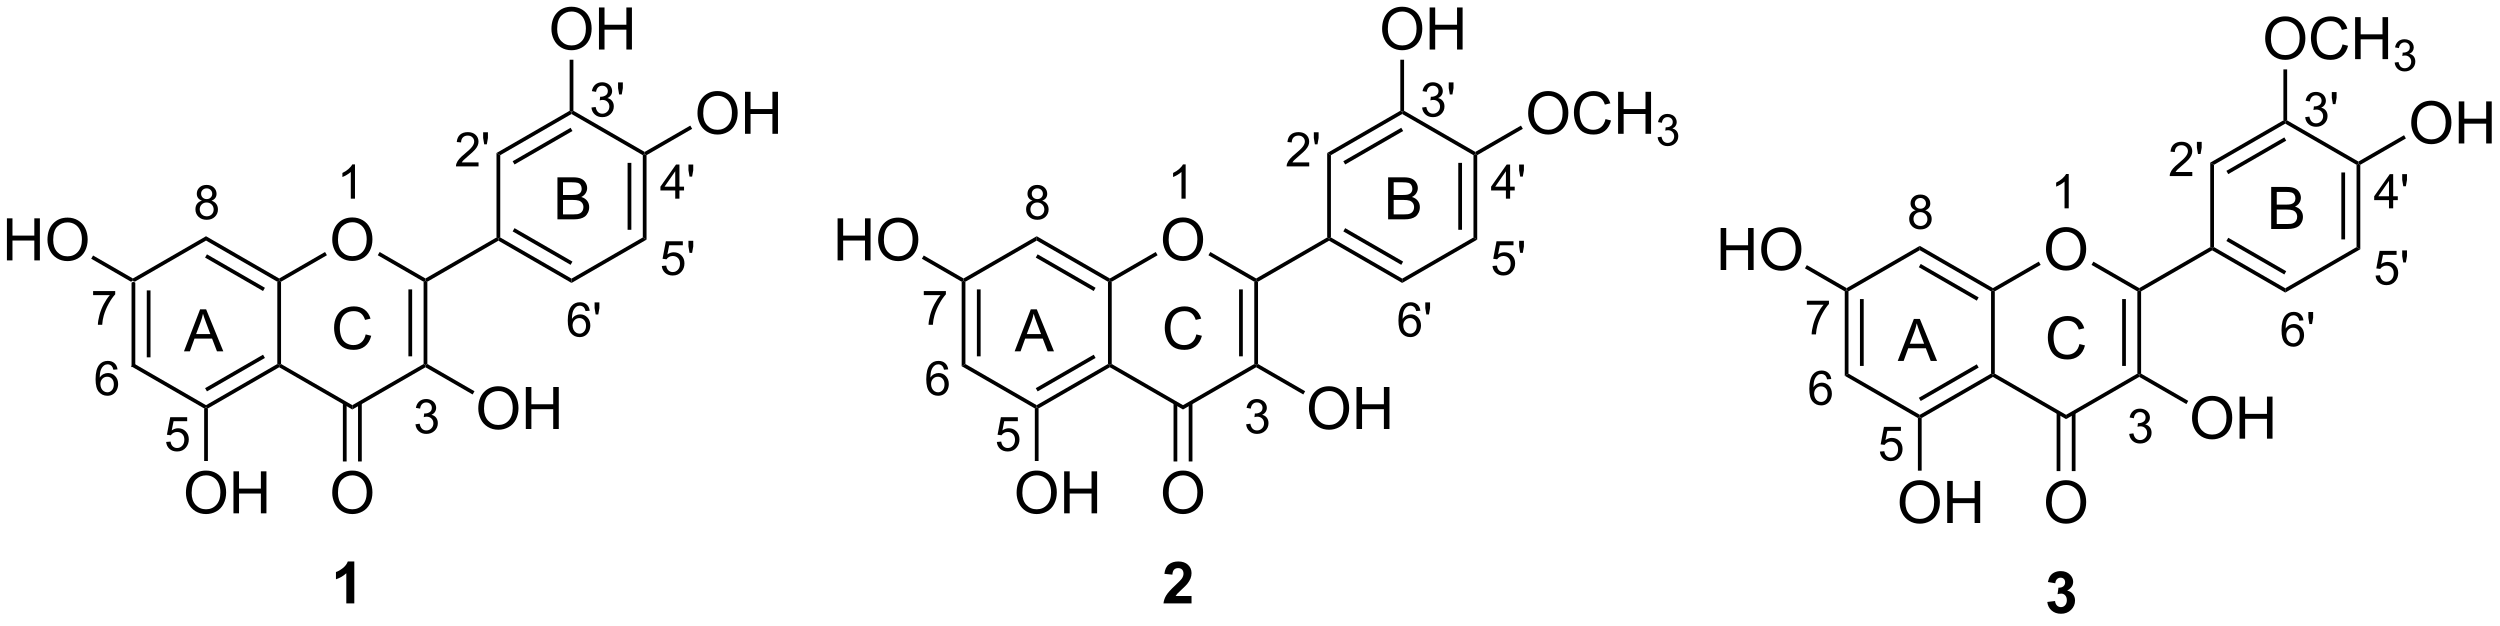 <?xml version="1.0" encoding="UTF-8"?>
<!DOCTYPE svg PUBLIC '-//W3C//DTD SVG 1.0//EN'
          'http://www.w3.org/TR/2001/REC-SVG-20010904/DTD/svg10.dtd'>
<svg stroke-dasharray="none" shape-rendering="auto" xmlns="http://www.w3.org/2000/svg" font-family="'Dialog'" text-rendering="auto" width="467" fill-opacity="1" color-interpolation="auto" color-rendering="auto" preserveAspectRatio="xMidYMid meet" font-size="12px" viewBox="0 0 467 117" fill="black" xmlns:xlink="http://www.w3.org/1999/xlink" stroke="black" image-rendering="auto" stroke-miterlimit="10" stroke-linecap="square" stroke-linejoin="miter" font-style="normal" stroke-width="1" height="117" stroke-dashoffset="0" font-weight="normal" stroke-opacity="1"
><!--Generated by the Batik Graphics2D SVG Generator--><defs id="genericDefs"
  /><g
  ><defs id="defs1"
    ><clipPath clipPathUnits="userSpaceOnUse" id="clipPath1"
      ><path d="M2.697 1.08 L352.938 1.08 L352.938 88.154 L2.697 88.154 L2.697 1.08 Z"
      /></clipPath
      ><clipPath clipPathUnits="userSpaceOnUse" id="clipPath2"
      ><path d="M90.627 160.442 L90.627 245.095 L431.13 245.095 L431.13 160.442 Z"
      /></clipPath
    ></defs
    ><g transform="scale(1.333,1.333) translate(-2.697,-1.08) matrix(1.029,0,0,1.029,-90.522,-163.951)"
    ><path d="M108.507 198.881 L108.762 198.733 L109.017 198.881 L109.017 210.095 L108.507 210.389 ZM110.579 199.929 L110.579 209.046 L111.089 209.046 L111.089 199.929 Z" stroke="none" clip-path="url(#clipPath2)"
    /></g
    ><g transform="matrix(1.371,0,0,1.371,-124.292,-220.041)"
    ><path d="M108.507 210.389 L109.017 210.095 L118.729 215.702 L118.729 215.996 L118.474 216.144 Z" stroke="none" clip-path="url(#clipPath2)"
    /></g
    ><g transform="matrix(1.371,0,0,1.371,-124.292,-220.041)"
    ><path d="M118.984 216.144 L118.729 215.996 L118.729 215.702 L128.441 210.095 L128.696 210.242 L128.696 210.536 ZM118.857 213.825 L126.752 209.267 L126.497 208.825 L118.601 213.383 Z" stroke="none" clip-path="url(#clipPath2)"
    /></g
    ><g transform="matrix(1.371,0,0,1.371,-124.292,-220.041)"
    ><path d="M128.951 210.095 L128.696 210.242 L128.441 210.095 L128.441 198.881 L128.696 198.733 L128.951 198.881 Z" stroke="none" clip-path="url(#clipPath2)"
    /></g
    ><g transform="matrix(1.371,0,0,1.371,-124.292,-220.041)"
    ><path d="M128.696 198.439 L128.696 198.733 L128.441 198.881 L118.729 193.274 L118.729 192.684 ZM126.752 199.708 L118.857 195.15 L118.601 195.592 L126.497 200.15 Z" stroke="none" clip-path="url(#clipPath2)"
    /></g
    ><g transform="matrix(1.371,0,0,1.371,-124.292,-220.041)"
    ><path d="M118.729 192.684 L118.729 193.274 L109.017 198.881 L108.762 198.733 L108.762 198.439 Z" stroke="none" clip-path="url(#clipPath2)"
    /></g
    ><g transform="matrix(1.371,0,0,1.371,-124.292,-220.041)"
    ><path d="M135.926 193.165 Q135.926 191.738 136.691 190.933 Q137.457 190.126 138.668 190.126 Q139.459 190.126 140.095 190.506 Q140.733 190.884 141.066 191.561 Q141.402 192.238 141.402 193.097 Q141.402 193.97 141.051 194.657 Q140.699 195.345 140.053 195.699 Q139.41 196.053 138.663 196.053 Q137.855 196.053 137.217 195.662 Q136.582 195.269 136.254 194.595 Q135.926 193.917 135.926 193.165 ZM136.707 193.175 Q136.707 194.212 137.262 194.808 Q137.819 195.402 138.66 195.402 Q139.514 195.402 140.066 194.8 Q140.621 194.199 140.621 193.095 Q140.621 192.394 140.384 191.873 Q140.147 191.352 139.691 191.066 Q139.238 190.777 138.67 190.777 Q137.866 190.777 137.285 191.332 Q136.707 191.884 136.707 193.175 Z" stroke="none" clip-path="url(#clipPath2)"
    /></g
    ><g transform="matrix(1.371,0,0,1.371,-124.292,-220.041)"
    ><path d="M128.696 210.536 L128.696 210.242 L128.951 210.095 L138.663 215.702 L138.663 216.291 Z" stroke="none" clip-path="url(#clipPath2)"
    /></g
    ><g transform="matrix(1.371,0,0,1.371,-124.292,-220.041)"
    ><path d="M138.663 216.291 L138.663 215.702 L148.374 210.095 L148.629 210.242 L148.629 210.536 Z" stroke="none" clip-path="url(#clipPath2)"
    /></g
    ><g transform="matrix(1.371,0,0,1.371,-124.292,-220.041)"
    ><path d="M148.885 210.095 L148.629 210.242 L148.374 210.095 L148.374 198.881 L148.629 198.733 L148.885 198.881 ZM146.813 209.046 L146.813 199.929 L146.303 199.929 L146.303 209.046 Z" stroke="none" clip-path="url(#clipPath2)"
    /></g
    ><g transform="matrix(1.371,0,0,1.371,-124.292,-220.041)"
    ><path d="M148.629 198.439 L148.629 198.733 L148.374 198.881 L142.13 195.276 L142.385 194.834 Z" stroke="none" clip-path="url(#clipPath2)"
    /></g
    ><g transform="matrix(1.371,0,0,1.371,-124.292,-220.041)"
    ><path d="M134.945 194.831 L135.2 195.273 L128.951 198.881 L128.696 198.733 L128.696 198.439 Z" stroke="none" clip-path="url(#clipPath2)"
    /></g
    ><g transform="matrix(1.371,0,0,1.371,-124.292,-220.041)"
    ><path d="M135.926 227.651 Q135.926 226.224 136.691 225.419 Q137.457 224.612 138.668 224.612 Q139.459 224.612 140.095 224.992 Q140.733 225.37 141.066 226.047 Q141.402 226.724 141.402 227.583 Q141.402 228.456 141.051 229.143 Q140.699 229.831 140.053 230.185 Q139.41 230.539 138.663 230.539 Q137.855 230.539 137.217 230.148 Q136.582 229.755 136.254 229.081 Q135.926 228.404 135.926 227.651 ZM136.707 227.661 Q136.707 228.698 137.262 229.294 Q137.819 229.888 138.66 229.888 Q139.514 229.888 140.066 229.286 Q140.621 228.685 140.621 227.581 Q140.621 226.88 140.384 226.359 Q140.147 225.838 139.691 225.552 Q139.238 225.263 138.67 225.263 Q137.866 225.263 137.285 225.818 Q136.707 226.37 136.707 227.661 Z" stroke="none" clip-path="url(#clipPath2)"
    /></g
    ><g transform="matrix(1.371,0,0,1.371,-124.292,-220.041)"
    ><path d="M137.375 215.4 L137.375 223.372 L137.886 223.372 L137.886 215.4 ZM139.44 215.4 L139.44 223.372 L139.95 223.372 L139.95 215.4 Z" stroke="none" clip-path="url(#clipPath2)"
    /></g
    ><g transform="matrix(1.371,0,0,1.371,-124.292,-220.041)"
    ><path d="M115.992 227.651 Q115.992 226.224 116.758 225.419 Q117.523 224.612 118.734 224.612 Q119.526 224.612 120.161 224.992 Q120.799 225.37 121.133 226.047 Q121.469 226.724 121.469 227.583 Q121.469 228.456 121.117 229.143 Q120.766 229.831 120.12 230.185 Q119.476 230.539 118.729 230.539 Q117.922 230.539 117.284 230.148 Q116.648 229.755 116.32 229.081 Q115.992 228.404 115.992 227.651 ZM116.773 227.661 Q116.773 228.698 117.328 229.294 Q117.885 229.888 118.726 229.888 Q119.581 229.888 120.133 229.286 Q120.687 228.685 120.687 227.581 Q120.687 226.88 120.45 226.359 Q120.213 225.838 119.758 225.552 Q119.305 225.263 118.737 225.263 Q117.932 225.263 117.351 225.818 Q116.773 226.37 116.773 227.661 ZM122.467 230.44 L122.467 224.713 L123.225 224.713 L123.225 227.065 L126.202 227.065 L126.202 224.713 L126.96 224.713 L126.96 230.44 L126.202 230.44 L126.202 227.739 L123.225 227.739 L123.225 230.44 L122.467 230.44 Z" stroke="none" clip-path="url(#clipPath2)"
    /></g
    ><g transform="matrix(1.371,0,0,1.371,-124.292,-220.041)"
    ><path d="M118.474 216.144 L118.729 215.996 L118.984 216.144 L118.984 223.311 L118.474 223.311 Z" stroke="none" clip-path="url(#clipPath2)"
    /></g
    ><g transform="matrix(1.371,0,0,1.371,-124.292,-220.041)"
    ><path d="M91.6 195.974 L91.6 190.247 L92.357 190.247 L92.357 192.599 L95.334 192.599 L95.334 190.247 L96.092 190.247 L96.092 195.974 L95.334 195.974 L95.334 193.273 L92.357 193.273 L92.357 195.974 L91.6 195.974 ZM97.124 193.185 Q97.124 191.758 97.89 190.953 Q98.656 190.146 99.867 190.146 Q100.658 190.146 101.293 190.526 Q101.932 190.904 102.265 191.581 Q102.601 192.258 102.601 193.117 Q102.601 193.989 102.249 194.677 Q101.898 195.364 101.252 195.719 Q100.609 196.073 99.861 196.073 Q99.054 196.073 98.416 195.682 Q97.781 195.289 97.452 194.614 Q97.124 193.938 97.124 193.185 ZM97.906 193.195 Q97.906 194.232 98.46 194.828 Q99.017 195.422 99.859 195.422 Q100.713 195.422 101.265 194.82 Q101.82 194.219 101.82 193.114 Q101.82 192.414 101.583 191.893 Q101.346 191.372 100.89 191.086 Q100.437 190.797 99.869 190.797 Q99.064 190.797 98.484 191.351 Q97.906 191.904 97.906 193.195 Z" stroke="none" clip-path="url(#clipPath2)"
    /></g
    ><g transform="matrix(1.371,0,0,1.371,-124.292,-220.041)"
    ><path d="M108.762 198.439 L108.762 198.733 L108.507 198.881 L103.085 195.75 L103.34 195.308 Z" stroke="none" clip-path="url(#clipPath2)"
    /></g
    ><g transform="matrix(1.371,0,0,1.371,-124.292,-220.041)"
    ><path d="M155.825 216.162 Q155.825 214.735 156.59 213.93 Q157.356 213.123 158.567 213.123 Q159.358 213.123 159.994 213.503 Q160.632 213.881 160.965 214.558 Q161.301 215.235 161.301 216.095 Q161.301 216.967 160.95 217.654 Q160.598 218.342 159.952 218.696 Q159.309 219.05 158.562 219.05 Q157.754 219.05 157.116 218.66 Q156.481 218.266 156.153 217.592 Q155.825 216.915 155.825 216.162 ZM156.606 216.173 Q156.606 217.209 157.161 217.805 Q157.718 218.399 158.559 218.399 Q159.413 218.399 159.965 217.798 Q160.52 217.196 160.52 216.092 Q160.52 215.391 160.283 214.871 Q160.046 214.35 159.59 214.063 Q159.137 213.774 158.569 213.774 Q157.765 213.774 157.184 214.329 Q156.606 214.881 156.606 216.173 ZM162.3 218.951 L162.3 213.225 L163.058 213.225 L163.058 215.576 L166.034 215.576 L166.034 213.225 L166.792 213.225 L166.792 218.951 L166.034 218.951 L166.034 216.251 L163.058 216.251 L163.058 218.951 L162.3 218.951 Z" stroke="none" clip-path="url(#clipPath2)"
    /></g
    ><g transform="matrix(1.371,0,0,1.371,-124.292,-220.041)"
    ><path d="M148.629 210.536 L148.629 210.242 L148.885 210.095 L155.308 213.804 L155.053 214.245 Z" stroke="none" clip-path="url(#clipPath2)"
    /></g
    ><g transform="matrix(1.371,0,0,1.371,-124.292,-220.041)"
    ><path d="M148.885 198.881 L148.629 198.733 L148.629 198.439 L158.306 192.852 L158.562 192.999 L158.562 193.293 Z" stroke="none" clip-path="url(#clipPath2)"
    /></g
    ><g transform="matrix(1.371,0,0,1.371,-124.292,-220.041)"
    ><path d="M158.562 193.293 L158.562 192.999 L158.817 192.852 L168.528 198.459 L168.528 199.048 ZM160.506 192.024 L168.401 196.582 L168.656 196.14 L160.761 191.582 Z" stroke="none" clip-path="url(#clipPath2)"
    /></g
    ><g transform="matrix(1.371,0,0,1.371,-124.292,-220.041)"
    ><path d="M168.528 199.048 L168.528 198.459 L178.24 192.852 L178.75 193.146 Z" stroke="none" clip-path="url(#clipPath2)"
    /></g
    ><g transform="matrix(1.371,0,0,1.371,-124.292,-220.041)"
    ><path d="M178.75 193.146 L178.24 192.852 L178.24 181.638 L178.495 181.49 L178.75 181.638 ZM176.679 191.803 L176.679 182.686 L176.168 182.686 L176.168 191.803 Z" stroke="none" clip-path="url(#clipPath2)"
    /></g
    ><g transform="matrix(1.371,0,0,1.371,-124.292,-220.041)"
    ><path d="M178.495 181.196 L178.495 181.49 L178.24 181.638 L168.528 176.03 L168.528 175.736 L168.784 175.589 Z" stroke="none" clip-path="url(#clipPath2)"
    /></g
    ><g transform="matrix(1.371,0,0,1.371,-124.292,-220.041)"
    ><path d="M168.273 175.589 L168.528 175.736 L168.528 176.03 L158.817 181.638 L158.306 181.343 ZM168.401 177.907 L160.506 182.465 L160.761 182.907 L168.656 178.349 Z" stroke="none" clip-path="url(#clipPath2)"
    /></g
    ><g transform="matrix(1.371,0,0,1.371,-124.292,-220.041)"
    ><path d="M158.306 181.343 L158.817 181.638 L158.817 192.852 L158.562 192.999 L158.306 192.852 Z" stroke="none" clip-path="url(#clipPath2)"
    /></g
    ><g transform="matrix(1.371,0,0,1.371,-124.292,-220.041)"
    ><path d="M165.791 164.453 Q165.791 163.026 166.557 162.221 Q167.323 161.414 168.534 161.414 Q169.325 161.414 169.961 161.794 Q170.599 162.172 170.932 162.849 Q171.268 163.526 171.268 164.385 Q171.268 165.258 170.916 165.945 Q170.565 166.633 169.919 166.987 Q169.276 167.341 168.528 167.341 Q167.721 167.341 167.083 166.951 Q166.448 166.557 166.119 165.883 Q165.791 165.206 165.791 164.453 ZM166.573 164.464 Q166.573 165.5 167.127 166.096 Q167.685 166.69 168.526 166.69 Q169.38 166.69 169.932 166.089 Q170.487 165.487 170.487 164.383 Q170.487 163.682 170.25 163.161 Q170.013 162.641 169.557 162.354 Q169.104 162.065 168.536 162.065 Q167.732 162.065 167.151 162.62 Q166.573 163.172 166.573 164.464 ZM172.267 167.242 L172.267 161.516 L173.024 161.516 L173.024 163.867 L176.001 163.867 L176.001 161.516 L176.759 161.516 L176.759 167.242 L176.001 167.242 L176.001 164.542 L173.024 164.542 L173.024 167.242 L172.267 167.242 Z" stroke="none" clip-path="url(#clipPath2)"
    /></g
    ><g transform="matrix(1.371,0,0,1.371,-124.292,-220.041)"
    ><path d="M168.784 175.589 L168.528 175.736 L168.273 175.589 L168.273 168.638 L168.784 168.638 Z" stroke="none" clip-path="url(#clipPath2)"
    /></g
    ><g transform="matrix(1.371,0,0,1.371,-124.292,-220.041)"
    ><path d="M185.69 175.942 Q185.69 174.515 186.456 173.71 Q187.222 172.903 188.433 172.903 Q189.224 172.903 189.86 173.283 Q190.498 173.661 190.831 174.338 Q191.167 175.015 191.167 175.874 Q191.167 176.746 190.815 177.434 Q190.464 178.121 189.818 178.476 Q189.175 178.83 188.427 178.83 Q187.62 178.83 186.982 178.439 Q186.347 178.046 186.018 177.371 Q185.69 176.694 185.69 175.942 ZM186.472 175.952 Q186.472 176.989 187.026 177.585 Q187.584 178.179 188.425 178.179 Q189.279 178.179 189.831 177.577 Q190.386 176.976 190.386 175.871 Q190.386 175.171 190.149 174.65 Q189.912 174.129 189.456 173.843 Q189.003 173.554 188.435 173.554 Q187.63 173.554 187.05 174.108 Q186.472 174.661 186.472 175.952 ZM192.166 178.731 L192.166 173.004 L192.923 173.004 L192.923 175.356 L195.9 175.356 L195.9 173.004 L196.658 173.004 L196.658 178.731 L195.9 178.731 L195.9 176.03 L192.923 176.03 L192.923 178.731 L192.166 178.731 Z" stroke="none" clip-path="url(#clipPath2)"
    /></g
    ><g transform="matrix(1.371,0,0,1.371,-124.292,-220.041)"
    ><path d="M178.75 181.638 L178.495 181.49 L178.495 181.196 L184.709 177.608 L184.964 178.05 Z" stroke="none" clip-path="url(#clipPath2)"
    /></g
    ><g transform="matrix(1.371,0,0,1.371,-124.292,-220.041)"
    ><path d="M139.025 187.567 L138.454 187.567 L138.454 183.925 Q138.246 184.122 137.912 184.319 Q137.578 184.516 137.311 184.615 L137.311 184.063 Q137.789 183.836 138.147 183.517 Q138.507 183.195 138.657 182.895 L139.025 182.895 L139.025 187.567 Z" stroke="none" clip-path="url(#clipPath2)"
    /></g
    ><g transform="matrix(1.371,0,0,1.371,-124.292,-220.041)"
    ><path d="M113.296 220.714 L113.895 220.663 Q113.963 221.101 114.204 221.321 Q114.448 221.541 114.79 221.541 Q115.203 221.541 115.489 221.23 Q115.774 220.919 115.774 220.405 Q115.774 219.916 115.499 219.635 Q115.226 219.351 114.782 219.351 Q114.505 219.351 114.282 219.478 Q114.06 219.603 113.933 219.802 L113.398 219.732 L113.849 217.343 L116.161 217.343 L116.161 217.889 L114.306 217.889 L114.054 219.14 Q114.473 218.848 114.934 218.848 Q115.544 218.848 115.963 219.271 Q116.382 219.692 116.382 220.354 Q116.382 220.987 116.013 221.446 Q115.565 222.013 114.79 222.013 Q114.156 222.013 113.754 221.658 Q113.354 221.3 113.296 220.714 Z" stroke="none" clip-path="url(#clipPath2)"
    /></g
    ><g transform="matrix(1.371,0,0,1.371,-124.292,-220.041)"
    ><path d="M171.242 175.148 L171.813 175.072 Q171.912 175.559 172.147 175.773 Q172.384 175.986 172.725 175.986 Q173.127 175.986 173.404 175.707 Q173.683 175.428 173.683 175.015 Q173.683 174.621 173.425 174.368 Q173.169 174.112 172.771 174.112 Q172.611 174.112 172.369 174.175 L172.433 173.674 Q172.49 173.68 172.524 173.68 Q172.89 173.68 173.182 173.489 Q173.474 173.299 173.474 172.901 Q173.474 172.588 173.26 172.383 Q173.048 172.176 172.712 172.176 Q172.378 172.176 172.156 172.385 Q171.933 172.595 171.87 173.013 L171.299 172.912 Q171.405 172.336 171.775 172.021 Q172.147 171.706 172.699 171.706 Q173.08 171.706 173.4 171.869 Q173.721 172.032 173.891 172.315 Q174.06 172.597 174.06 172.914 Q174.06 173.217 173.897 173.464 Q173.736 173.712 173.419 173.858 Q173.831 173.953 174.06 174.253 Q174.288 174.552 174.288 175.002 Q174.288 175.612 173.844 176.037 Q173.4 176.46 172.721 176.46 Q172.109 176.46 171.703 176.096 Q171.299 175.73 171.242 175.148 ZM175.015 173.371 L174.869 172.501 L174.869 171.725 L175.521 171.725 L175.521 172.501 L175.369 173.371 L175.015 173.371 Z" stroke="none" clip-path="url(#clipPath2)"
    /></g
    ><g transform="matrix(1.371,0,0,1.371,-124.292,-220.041)"
    ><path d="M182.66 187.567 L182.66 186.452 L180.642 186.452 L180.642 185.929 L182.766 182.914 L183.232 182.914 L183.232 185.929 L183.86 185.929 L183.86 186.452 L183.232 186.452 L183.232 187.567 L182.66 187.567 ZM182.66 185.929 L182.66 183.83 L181.204 185.929 L182.66 185.929 ZM184.606 184.56 L184.46 183.69 L184.46 182.914 L185.112 182.914 L185.112 183.69 L184.959 184.56 L184.606 184.56 Z" stroke="none" clip-path="url(#clipPath2)"
    /></g
    ><g transform="matrix(1.371,0,0,1.371,-124.292,-220.041)"
    ><path d="M180.83 196.738 L181.429 196.687 Q181.496 197.125 181.738 197.345 Q181.981 197.565 182.324 197.565 Q182.737 197.565 183.022 197.254 Q183.308 196.943 183.308 196.429 Q183.308 195.94 183.033 195.659 Q182.76 195.375 182.315 195.375 Q182.038 195.375 181.816 195.502 Q181.594 195.627 181.467 195.826 L180.932 195.756 L181.382 193.367 L183.695 193.367 L183.695 193.913 L181.839 193.913 L181.588 195.163 Q182.006 194.871 182.468 194.871 Q183.077 194.871 183.496 195.295 Q183.915 195.716 183.915 196.378 Q183.915 197.011 183.547 197.47 Q183.098 198.037 182.324 198.037 Q181.689 198.037 181.287 197.681 Q180.887 197.324 180.83 196.738 ZM184.606 194.95 L184.46 194.08 L184.46 193.304 L185.112 193.304 L185.112 194.08 L184.959 194.95 L184.606 194.95 Z" stroke="none" clip-path="url(#clipPath2)"
    /></g
    ><g transform="matrix(1.371,0,0,1.371,-124.292,-220.041)"
    ><path d="M155.86 182.621 L155.86 183.171 L152.784 183.171 Q152.777 182.964 152.851 182.773 Q152.968 182.46 153.226 182.155 Q153.486 181.851 153.975 181.451 Q154.732 180.829 154.999 180.465 Q155.265 180.101 155.265 179.777 Q155.265 179.439 155.022 179.206 Q154.781 178.971 154.389 178.971 Q153.977 178.971 153.729 179.219 Q153.482 179.466 153.48 179.904 L152.891 179.845 Q152.953 179.187 153.346 178.844 Q153.74 178.499 154.402 178.499 Q155.073 178.499 155.462 178.871 Q155.854 179.242 155.854 179.79 Q155.854 180.069 155.739 180.34 Q155.625 180.609 155.358 180.907 Q155.094 181.205 154.478 181.726 Q153.964 182.157 153.818 182.312 Q153.672 182.466 153.577 182.621 L155.86 182.621 ZM156.633 180.164 L156.487 179.295 L156.487 178.518 L157.139 178.518 L157.139 179.295 L156.987 180.164 L156.633 180.164 Z" stroke="none" clip-path="url(#clipPath2)"
    /></g
    ><g transform="matrix(1.371,0,0,1.371,-124.292,-220.041)"
    ><path d="M171.007 202.834 L170.438 202.878 Q170.362 202.542 170.222 202.389 Q169.991 202.146 169.651 202.146 Q169.378 202.146 169.173 202.298 Q168.902 202.495 168.745 202.874 Q168.591 203.25 168.584 203.949 Q168.792 203.633 169.09 203.481 Q169.388 203.329 169.714 203.329 Q170.286 203.329 170.688 203.75 Q171.089 204.171 171.089 204.838 Q171.089 205.275 170.899 205.652 Q170.711 206.027 170.381 206.228 Q170.051 206.429 169.632 206.429 Q168.919 206.429 168.468 205.904 Q168.017 205.377 168.017 204.171 Q168.017 202.821 168.514 202.209 Q168.95 201.676 169.687 201.676 Q170.235 201.676 170.586 201.985 Q170.937 202.292 171.007 202.834 ZM168.673 204.84 Q168.673 205.136 168.798 205.407 Q168.925 205.675 169.149 205.817 Q169.376 205.957 169.623 205.957 Q169.985 205.957 170.245 205.665 Q170.506 205.373 170.506 204.871 Q170.506 204.389 170.247 204.112 Q169.991 203.834 169.6 203.834 Q169.213 203.834 168.942 204.112 Q168.673 204.389 168.673 204.84 ZM171.818 203.341 L171.672 202.472 L171.672 201.695 L172.324 201.695 L172.324 202.472 L172.172 203.341 L171.818 203.341 Z" stroke="none" clip-path="url(#clipPath2)"
    /></g
    ><g transform="matrix(1.371,0,0,1.371,-124.292,-220.041)"
    ><path d="M147.265 218.306 L147.836 218.23 Q147.936 218.716 148.171 218.93 Q148.408 219.144 148.748 219.144 Q149.15 219.144 149.428 218.864 Q149.707 218.585 149.707 218.173 Q149.707 217.779 149.449 217.525 Q149.193 217.269 148.795 217.269 Q148.634 217.269 148.393 217.333 L148.456 216.831 Q148.513 216.837 148.547 216.837 Q148.913 216.837 149.205 216.647 Q149.497 216.457 149.497 216.059 Q149.497 215.746 149.284 215.54 Q149.072 215.333 148.736 215.333 Q148.401 215.333 148.179 215.542 Q147.957 215.752 147.894 216.171 L147.322 216.069 Q147.428 215.494 147.798 215.179 Q148.171 214.863 148.723 214.863 Q149.104 214.863 149.423 215.026 Q149.745 215.189 149.914 215.473 Q150.083 215.754 150.083 216.071 Q150.083 216.374 149.921 216.622 Q149.76 216.869 149.442 217.015 Q149.855 217.11 150.083 217.411 Q150.312 217.709 150.312 218.16 Q150.312 218.769 149.868 219.195 Q149.423 219.618 148.744 219.618 Q148.133 219.618 147.726 219.254 Q147.322 218.888 147.265 218.306 Z" stroke="none" clip-path="url(#clipPath2)"
    /></g
    ><g transform="matrix(1.371,0,0,1.371,-124.292,-220.041)"
    ><path d="M106.67 210.826 L106.101 210.87 Q106.025 210.534 105.885 210.381 Q105.655 210.138 105.314 210.138 Q105.041 210.138 104.836 210.291 Q104.565 210.487 104.408 210.866 Q104.254 211.243 104.248 211.941 Q104.455 211.626 104.753 211.473 Q105.052 211.321 105.377 211.321 Q105.949 211.321 106.351 211.742 Q106.753 212.163 106.753 212.83 Q106.753 213.268 106.562 213.644 Q106.374 214.019 106.044 214.22 Q105.714 214.421 105.295 214.421 Q104.582 214.421 104.131 213.896 Q103.68 213.369 103.68 212.163 Q103.68 210.813 104.178 210.202 Q104.614 209.668 105.35 209.668 Q105.898 209.668 106.249 209.977 Q106.6 210.284 106.67 210.826 ZM104.337 212.832 Q104.337 213.128 104.461 213.399 Q104.588 213.667 104.812 213.809 Q105.039 213.949 105.287 213.949 Q105.648 213.949 105.909 213.657 Q106.169 213.365 106.169 212.863 Q106.169 212.381 105.911 212.104 Q105.655 211.827 105.263 211.827 Q104.876 211.827 104.605 212.104 Q104.337 212.381 104.337 212.832 Z" stroke="none" clip-path="url(#clipPath2)"
    /></g
    ><g transform="matrix(1.371,0,0,1.371,-124.292,-220.041)"
    ><path d="M103.344 200.706 L103.344 200.156 L106.355 200.156 L106.355 200.6 Q105.911 201.074 105.475 201.859 Q105.039 202.642 104.8 203.47 Q104.629 204.054 104.582 204.75 L103.994 204.75 Q104.005 204.2 104.21 203.423 Q104.417 202.644 104.802 201.923 Q105.187 201.201 105.623 200.706 L103.344 200.706 Z" stroke="none" clip-path="url(#clipPath2)"
    /></g
    ><g transform="matrix(1.371,0,0,1.371,-124.292,-220.041)"
    ><path d="M118.171 187.84 Q117.815 187.711 117.644 187.469 Q117.472 187.228 117.472 186.892 Q117.472 186.384 117.836 186.039 Q118.202 185.692 118.81 185.692 Q119.419 185.692 119.789 186.045 Q120.162 186.399 120.162 186.907 Q120.162 187.23 119.99 187.471 Q119.821 187.711 119.476 187.84 Q119.903 187.979 120.128 188.29 Q120.352 188.601 120.352 189.033 Q120.352 189.63 119.929 190.038 Q119.508 190.444 118.818 190.444 Q118.13 190.444 117.707 190.036 Q117.286 189.628 117.286 189.018 Q117.286 188.563 117.515 188.259 Q117.745 187.952 118.171 187.84 ZM118.056 186.873 Q118.056 187.203 118.268 187.412 Q118.482 187.622 118.822 187.622 Q119.152 187.622 119.362 187.414 Q119.573 187.205 119.573 186.904 Q119.573 186.589 119.356 186.375 Q119.14 186.162 118.816 186.162 Q118.488 186.162 118.272 186.371 Q118.056 186.581 118.056 186.873 ZM117.872 189.02 Q117.872 189.266 117.989 189.494 Q118.105 189.723 118.334 189.848 Q118.562 189.972 118.824 189.972 Q119.235 189.972 119.501 189.71 Q119.768 189.446 119.768 189.039 Q119.768 188.627 119.493 188.358 Q119.218 188.087 118.805 188.087 Q118.403 188.087 118.137 188.354 Q117.872 188.62 117.872 189.02 Z" stroke="none" clip-path="url(#clipPath2)"
    /></g
    ><g transform="matrix(1.371,0,0,1.371,-124.292,-220.041)"
    ><path d="M138.932 242.712 L137.843 242.712 L137.843 238.6 Q137.245 239.159 136.432 239.428 L136.432 238.437 Q136.859 238.298 137.358 237.909 Q137.861 237.518 138.047 236.998 L138.932 236.998 L138.932 242.712 Z" stroke="none" clip-path="url(#clipPath2)"
    /></g
    ><g transform="matrix(1.371,0,0,1.371,-124.292,-220.041)"
    ><path d="M115.723 208.366 L117.924 202.639 L118.741 202.639 L121.085 208.366 L120.22 208.366 L119.554 206.632 L117.158 206.632 L116.53 208.366 L115.723 208.366 ZM117.377 206.014 L119.319 206.014 L118.72 204.429 Q118.447 203.705 118.314 203.241 Q118.205 203.791 118.007 204.335 L117.377 206.014 Z" stroke="none" clip-path="url(#clipPath2)"
    /></g
    ><g transform="matrix(1.371,0,0,1.371,-124.292,-220.041)"
    ><path d="M166.61 190.384 L166.61 184.657 L168.758 184.657 Q169.414 184.657 169.81 184.832 Q170.209 185.004 170.433 185.366 Q170.657 185.728 170.657 186.121 Q170.657 186.488 170.456 186.814 Q170.258 187.137 169.857 187.337 Q170.375 187.488 170.654 187.855 Q170.935 188.222 170.935 188.722 Q170.935 189.126 170.763 189.472 Q170.594 189.816 170.344 190.004 Q170.094 190.191 169.716 190.287 Q169.341 190.384 168.795 190.384 L166.61 190.384 ZM167.368 187.064 L168.607 187.064 Q169.11 187.064 169.328 186.996 Q169.618 186.91 169.763 186.712 Q169.912 186.512 169.912 186.212 Q169.912 185.926 169.774 185.709 Q169.638 185.493 169.383 185.412 Q169.131 185.332 168.513 185.332 L167.368 185.332 L167.368 187.064 ZM167.368 189.707 L168.795 189.707 Q169.162 189.707 169.31 189.681 Q169.571 189.634 169.745 189.524 Q169.922 189.415 170.034 189.207 Q170.149 188.996 170.149 188.722 Q170.149 188.402 169.985 188.168 Q169.821 187.931 169.529 187.834 Q169.24 187.738 168.693 187.738 L167.368 187.738 L167.368 189.707 Z" stroke="none" clip-path="url(#clipPath2)"
    /></g
    ><g transform="matrix(1.371,0,0,1.371,-124.292,-220.041)"
    ><path d="M140.482 206.059 L141.239 206.249 Q141.002 207.184 140.383 207.676 Q139.763 208.166 138.87 208.166 Q137.943 208.166 137.362 207.788 Q136.784 207.41 136.479 206.697 Q136.177 205.981 136.177 205.16 Q136.177 204.264 136.518 203.6 Q136.862 202.934 137.492 202.587 Q138.122 202.241 138.88 202.241 Q139.739 202.241 140.326 202.679 Q140.911 203.116 141.143 203.91 L140.396 204.085 Q140.198 203.46 139.818 203.176 Q139.44 202.889 138.864 202.889 Q138.206 202.889 137.76 203.207 Q137.318 203.522 137.138 204.056 Q136.958 204.59 136.958 205.155 Q136.958 205.887 137.172 206.431 Q137.385 206.975 137.833 207.246 Q138.284 207.514 138.807 207.514 Q139.443 207.514 139.883 207.147 Q140.326 206.78 140.482 206.059 Z" stroke="none" clip-path="url(#clipPath2)"
    /></g
    ><g transform="matrix(1.371,0,0,1.371,-124.292,-220.041)"
    ><path d="M221.687 198.881 L221.942 198.733 L222.197 198.881 L222.197 210.095 L221.687 210.389 ZM223.759 199.929 L223.759 209.046 L224.269 209.046 L224.269 199.929 Z" stroke="none" clip-path="url(#clipPath2)"
    /></g
    ><g transform="matrix(1.371,0,0,1.371,-124.292,-220.041)"
    ><path d="M221.687 210.389 L222.197 210.095 L231.909 215.702 L231.909 215.996 L231.654 216.144 Z" stroke="none" clip-path="url(#clipPath2)"
    /></g
    ><g transform="matrix(1.371,0,0,1.371,-124.292,-220.041)"
    ><path d="M232.164 216.144 L231.909 215.996 L231.909 215.702 L241.621 210.095 L241.876 210.242 L241.876 210.536 ZM232.037 213.825 L239.932 209.267 L239.677 208.825 L231.782 213.383 Z" stroke="none" clip-path="url(#clipPath2)"
    /></g
    ><g transform="matrix(1.371,0,0,1.371,-124.292,-220.041)"
    ><path d="M242.131 210.095 L241.876 210.242 L241.621 210.095 L241.621 198.881 L241.876 198.733 L242.131 198.881 Z" stroke="none" clip-path="url(#clipPath2)"
    /></g
    ><g transform="matrix(1.371,0,0,1.371,-124.292,-220.041)"
    ><path d="M241.876 198.439 L241.876 198.733 L241.621 198.881 L231.909 193.274 L231.909 192.684 ZM239.932 199.708 L232.037 195.15 L231.782 195.592 L239.677 200.15 Z" stroke="none" clip-path="url(#clipPath2)"
    /></g
    ><g transform="matrix(1.371,0,0,1.371,-124.292,-220.041)"
    ><path d="M231.909 192.684 L231.909 193.274 L222.197 198.881 L221.942 198.733 L221.942 198.439 Z" stroke="none" clip-path="url(#clipPath2)"
    /></g
    ><g transform="matrix(1.371,0,0,1.371,-124.292,-220.041)"
    ><path d="M249.106 193.165 Q249.106 191.738 249.871 190.933 Q250.637 190.126 251.848 190.126 Q252.64 190.126 253.275 190.506 Q253.913 190.884 254.246 191.561 Q254.582 192.238 254.582 193.097 Q254.582 193.97 254.231 194.657 Q253.879 195.345 253.233 195.699 Q252.59 196.053 251.843 196.053 Q251.035 196.053 250.397 195.662 Q249.762 195.269 249.434 194.595 Q249.106 193.917 249.106 193.165 ZM249.887 193.175 Q249.887 194.212 250.442 194.808 Q250.999 195.402 251.84 195.402 Q252.694 195.402 253.246 194.8 Q253.801 194.199 253.801 193.095 Q253.801 192.394 253.564 191.873 Q253.327 191.352 252.871 191.066 Q252.418 190.777 251.851 190.777 Q251.046 190.777 250.465 191.332 Q249.887 191.884 249.887 193.175 Z" stroke="none" clip-path="url(#clipPath2)"
    /></g
    ><g transform="matrix(1.371,0,0,1.371,-124.292,-220.041)"
    ><path d="M241.876 210.536 L241.876 210.242 L242.131 210.095 L251.843 215.702 L251.843 216.291 Z" stroke="none" clip-path="url(#clipPath2)"
    /></g
    ><g transform="matrix(1.371,0,0,1.371,-124.292,-220.041)"
    ><path d="M251.843 216.291 L251.843 215.702 L261.554 210.095 L261.81 210.242 L261.81 210.536 Z" stroke="none" clip-path="url(#clipPath2)"
    /></g
    ><g transform="matrix(1.371,0,0,1.371,-124.292,-220.041)"
    ><path d="M262.065 210.095 L261.81 210.242 L261.554 210.095 L261.554 198.881 L261.81 198.733 L262.065 198.881 ZM259.993 209.046 L259.993 199.929 L259.483 199.929 L259.483 209.046 Z" stroke="none" clip-path="url(#clipPath2)"
    /></g
    ><g transform="matrix(1.371,0,0,1.371,-124.292,-220.041)"
    ><path d="M261.81 198.439 L261.81 198.733 L261.554 198.881 L255.31 195.276 L255.565 194.834 Z" stroke="none" clip-path="url(#clipPath2)"
    /></g
    ><g transform="matrix(1.371,0,0,1.371,-124.292,-220.041)"
    ><path d="M248.125 194.831 L248.38 195.273 L242.131 198.881 L241.876 198.733 L241.876 198.439 Z" stroke="none" clip-path="url(#clipPath2)"
    /></g
    ><g transform="matrix(1.371,0,0,1.371,-124.292,-220.041)"
    ><path d="M249.106 227.651 Q249.106 226.224 249.871 225.419 Q250.637 224.612 251.848 224.612 Q252.64 224.612 253.275 224.992 Q253.913 225.37 254.246 226.047 Q254.582 226.724 254.582 227.583 Q254.582 228.456 254.231 229.143 Q253.879 229.831 253.233 230.185 Q252.59 230.539 251.843 230.539 Q251.035 230.539 250.397 230.148 Q249.762 229.755 249.434 229.081 Q249.106 228.404 249.106 227.651 ZM249.887 227.661 Q249.887 228.698 250.442 229.294 Q250.999 229.888 251.84 229.888 Q252.694 229.888 253.246 229.286 Q253.801 228.685 253.801 227.581 Q253.801 226.88 253.564 226.359 Q253.327 225.838 252.871 225.552 Q252.418 225.263 251.851 225.263 Q251.046 225.263 250.465 225.818 Q249.887 226.37 249.887 227.661 Z" stroke="none" clip-path="url(#clipPath2)"
    /></g
    ><g transform="matrix(1.371,0,0,1.371,-124.292,-220.041)"
    ><path d="M250.555 215.4 L250.555 223.372 L251.066 223.372 L251.066 215.4 ZM252.62 215.4 L252.62 223.372 L253.13 223.372 L253.13 215.4 Z" stroke="none" clip-path="url(#clipPath2)"
    /></g
    ><g transform="matrix(1.371,0,0,1.371,-124.292,-220.041)"
    ><path d="M229.172 227.651 Q229.172 226.224 229.938 225.419 Q230.703 224.612 231.914 224.612 Q232.706 224.612 233.341 224.992 Q233.98 225.37 234.313 226.047 Q234.649 226.724 234.649 227.583 Q234.649 228.456 234.297 229.143 Q233.946 229.831 233.3 230.185 Q232.657 230.539 231.909 230.539 Q231.102 230.539 230.464 230.148 Q229.828 229.755 229.5 229.081 Q229.172 228.404 229.172 227.651 ZM229.953 227.661 Q229.953 228.698 230.508 229.294 Q231.065 229.888 231.907 229.888 Q232.761 229.888 233.313 229.286 Q233.868 228.685 233.868 227.581 Q233.868 226.88 233.631 226.359 Q233.394 225.838 232.938 225.552 Q232.485 225.263 231.917 225.263 Q231.112 225.263 230.532 225.818 Q229.953 226.37 229.953 227.661 ZM235.648 230.44 L235.648 224.713 L236.405 224.713 L236.405 227.065 L239.382 227.065 L239.382 224.713 L240.14 224.713 L240.14 230.44 L239.382 230.44 L239.382 227.739 L236.405 227.739 L236.405 230.44 L235.648 230.44 Z" stroke="none" clip-path="url(#clipPath2)"
    /></g
    ><g transform="matrix(1.371,0,0,1.371,-124.292,-220.041)"
    ><path d="M231.654 216.144 L231.909 215.996 L232.164 216.144 L232.164 223.311 L231.654 223.311 Z" stroke="none" clip-path="url(#clipPath2)"
    /></g
    ><g transform="matrix(1.371,0,0,1.371,-124.292,-220.041)"
    ><path d="M204.78 195.974 L204.78 190.247 L205.537 190.247 L205.537 192.599 L208.514 192.599 L208.514 190.247 L209.272 190.247 L209.272 195.974 L208.514 195.974 L208.514 193.273 L205.537 193.273 L205.537 195.974 L204.78 195.974 ZM210.304 193.185 Q210.304 191.758 211.07 190.953 Q211.836 190.146 213.047 190.146 Q213.838 190.146 214.474 190.526 Q215.112 190.904 215.445 191.581 Q215.781 192.258 215.781 193.117 Q215.781 193.989 215.429 194.677 Q215.078 195.364 214.432 195.719 Q213.789 196.073 213.041 196.073 Q212.234 196.073 211.596 195.682 Q210.961 195.289 210.633 194.614 Q210.304 193.938 210.304 193.185 ZM211.086 193.195 Q211.086 194.232 211.64 194.828 Q212.198 195.422 213.039 195.422 Q213.893 195.422 214.445 194.82 Q215 194.219 215 193.114 Q215 192.414 214.763 191.893 Q214.526 191.372 214.07 191.086 Q213.617 190.797 213.049 190.797 Q212.245 190.797 211.664 191.351 Q211.086 191.904 211.086 193.195 Z" stroke="none" clip-path="url(#clipPath2)"
    /></g
    ><g transform="matrix(1.371,0,0,1.371,-124.292,-220.041)"
    ><path d="M221.942 198.439 L221.942 198.733 L221.687 198.881 L216.266 195.75 L216.521 195.308 Z" stroke="none" clip-path="url(#clipPath2)"
    /></g
    ><g transform="matrix(1.371,0,0,1.371,-124.292,-220.041)"
    ><path d="M269.005 216.162 Q269.005 214.735 269.77 213.93 Q270.536 213.123 271.747 213.123 Q272.539 213.123 273.174 213.503 Q273.812 213.881 274.145 214.558 Q274.481 215.235 274.481 216.095 Q274.481 216.967 274.13 217.654 Q273.778 218.342 273.132 218.696 Q272.489 219.05 271.742 219.05 Q270.934 219.05 270.296 218.66 Q269.661 218.266 269.333 217.592 Q269.005 216.915 269.005 216.162 ZM269.786 216.173 Q269.786 217.209 270.341 217.805 Q270.898 218.399 271.739 218.399 Q272.593 218.399 273.145 217.798 Q273.7 217.196 273.7 216.092 Q273.7 215.391 273.463 214.871 Q273.226 214.35 272.77 214.063 Q272.317 213.774 271.75 213.774 Q270.945 213.774 270.364 214.329 Q269.786 214.881 269.786 216.173 ZM275.48 218.951 L275.48 213.225 L276.238 213.225 L276.238 215.576 L279.214 215.576 L279.214 213.225 L279.972 213.225 L279.972 218.951 L279.214 218.951 L279.214 216.251 L276.238 216.251 L276.238 218.951 L275.48 218.951 Z" stroke="none" clip-path="url(#clipPath2)"
    /></g
    ><g transform="matrix(1.371,0,0,1.371,-124.292,-220.041)"
    ><path d="M261.81 210.536 L261.81 210.242 L262.065 210.095 L268.488 213.804 L268.233 214.245 Z" stroke="none" clip-path="url(#clipPath2)"
    /></g
    ><g transform="matrix(1.371,0,0,1.371,-124.292,-220.041)"
    ><path d="M262.065 198.881 L261.81 198.733 L261.81 198.439 L271.487 192.852 L271.742 192.999 L271.742 193.293 Z" stroke="none" clip-path="url(#clipPath2)"
    /></g
    ><g transform="matrix(1.371,0,0,1.371,-124.292,-220.041)"
    ><path d="M271.742 193.293 L271.742 192.999 L271.997 192.852 L281.709 198.459 L281.709 199.048 ZM273.686 192.024 L281.581 196.582 L281.836 196.14 L273.941 191.582 Z" stroke="none" clip-path="url(#clipPath2)"
    /></g
    ><g transform="matrix(1.371,0,0,1.371,-124.292,-220.041)"
    ><path d="M281.709 199.048 L281.709 198.459 L291.42 192.852 L291.93 193.146 Z" stroke="none" clip-path="url(#clipPath2)"
    /></g
    ><g transform="matrix(1.371,0,0,1.371,-124.292,-220.041)"
    ><path d="M291.93 193.146 L291.42 192.852 L291.42 181.638 L291.675 181.49 L291.93 181.638 ZM289.859 191.803 L289.859 182.686 L289.349 182.686 L289.349 191.803 Z" stroke="none" clip-path="url(#clipPath2)"
    /></g
    ><g transform="matrix(1.371,0,0,1.371,-124.292,-220.041)"
    ><path d="M291.675 181.196 L291.675 181.49 L291.42 181.638 L281.709 176.03 L281.709 175.736 L281.964 175.589 Z" stroke="none" clip-path="url(#clipPath2)"
    /></g
    ><g transform="matrix(1.371,0,0,1.371,-124.292,-220.041)"
    ><path d="M281.453 175.589 L281.709 175.736 L281.709 176.03 L271.997 181.638 L271.487 181.343 ZM281.581 177.907 L273.686 182.465 L273.941 182.907 L281.836 178.349 Z" stroke="none" clip-path="url(#clipPath2)"
    /></g
    ><g transform="matrix(1.371,0,0,1.371,-124.292,-220.041)"
    ><path d="M271.487 181.343 L271.997 181.638 L271.997 192.852 L271.742 192.999 L271.487 192.852 Z" stroke="none" clip-path="url(#clipPath2)"
    /></g
    ><g transform="matrix(1.371,0,0,1.371,-124.292,-220.041)"
    ><path d="M278.971 164.453 Q278.971 163.026 279.737 162.221 Q280.503 161.414 281.714 161.414 Q282.505 161.414 283.141 161.794 Q283.779 162.172 284.112 162.849 Q284.448 163.526 284.448 164.385 Q284.448 165.258 284.096 165.945 Q283.745 166.633 283.099 166.987 Q282.456 167.341 281.709 167.341 Q280.901 167.341 280.263 166.951 Q279.628 166.557 279.3 165.883 Q278.971 165.206 278.971 164.453 ZM279.753 164.464 Q279.753 165.5 280.308 166.096 Q280.865 166.69 281.706 166.69 Q282.56 166.69 283.112 166.089 Q283.667 165.487 283.667 164.383 Q283.667 163.682 283.43 163.161 Q283.193 162.641 282.737 162.354 Q282.284 162.065 281.716 162.065 Q280.912 162.065 280.331 162.62 Q279.753 163.172 279.753 164.464 ZM285.447 167.242 L285.447 161.516 L286.205 161.516 L286.205 163.867 L289.181 163.867 L289.181 161.516 L289.939 161.516 L289.939 167.242 L289.181 167.242 L289.181 164.542 L286.205 164.542 L286.205 167.242 L285.447 167.242 Z" stroke="none" clip-path="url(#clipPath2)"
    /></g
    ><g transform="matrix(1.371,0,0,1.371,-124.292,-220.041)"
    ><path d="M281.964 175.589 L281.709 175.736 L281.453 175.589 L281.453 168.638 L281.964 168.638 Z" stroke="none" clip-path="url(#clipPath2)"
    /></g
    ><g transform="matrix(1.371,0,0,1.371,-124.292,-220.041)"
    ><path d="M298.87 175.942 Q298.87 174.515 299.636 173.71 Q300.402 172.903 301.613 172.903 Q302.404 172.903 303.04 173.283 Q303.678 173.661 304.011 174.338 Q304.347 175.015 304.347 175.874 Q304.347 176.746 303.995 177.434 Q303.644 178.121 302.998 178.476 Q302.355 178.83 301.608 178.83 Q300.8 178.83 300.162 178.439 Q299.527 178.046 299.199 177.371 Q298.87 176.694 298.87 175.942 ZM299.652 175.952 Q299.652 176.989 300.207 177.585 Q300.764 178.179 301.605 178.179 Q302.459 178.179 303.011 177.577 Q303.566 176.976 303.566 175.871 Q303.566 175.171 303.329 174.65 Q303.092 174.129 302.636 173.843 Q302.183 173.554 301.615 173.554 Q300.811 173.554 300.23 174.108 Q299.652 174.661 299.652 175.952 ZM309.408 176.723 L310.166 176.913 Q309.929 177.848 309.309 178.34 Q308.69 178.83 307.796 178.83 Q306.869 178.83 306.288 178.452 Q305.71 178.075 305.406 177.361 Q305.104 176.645 305.104 175.825 Q305.104 174.929 305.445 174.265 Q305.788 173.598 306.419 173.252 Q307.049 172.905 307.807 172.905 Q308.666 172.905 309.252 173.343 Q309.838 173.78 310.07 174.575 L309.322 174.749 Q309.125 174.124 308.744 173.84 Q308.367 173.554 307.791 173.554 Q307.132 173.554 306.687 173.871 Q306.244 174.187 306.065 174.72 Q305.885 175.254 305.885 175.819 Q305.885 176.551 306.098 177.095 Q306.312 177.64 306.76 177.911 Q307.21 178.179 307.734 178.179 Q308.369 178.179 308.809 177.812 Q309.252 177.444 309.408 176.723 ZM311.123 178.731 L311.123 173.004 L311.881 173.004 L311.881 175.356 L314.858 175.356 L314.858 173.004 L315.615 173.004 L315.615 178.731 L314.858 178.731 L314.858 176.03 L311.881 176.03 L311.881 178.731 L311.123 178.731 Z" stroke="none" clip-path="url(#clipPath2)"
    /></g
    ><g transform="matrix(1.371,0,0,1.371,-124.292,-220.041)"
    ><path d="M316.512 179.196 L317.039 179.126 Q317.131 179.575 317.348 179.772 Q317.566 179.97 317.881 179.97 Q318.252 179.97 318.508 179.712 Q318.766 179.454 318.766 179.073 Q318.766 178.71 318.527 178.475 Q318.291 178.239 317.924 178.239 Q317.775 178.239 317.553 178.298 L317.611 177.835 Q317.664 177.841 317.695 177.841 Q318.033 177.841 318.303 177.665 Q318.572 177.489 318.572 177.122 Q318.572 176.833 318.375 176.643 Q318.18 176.452 317.869 176.452 Q317.561 176.452 317.356 176.645 Q317.15 176.839 317.092 177.225 L316.565 177.132 Q316.662 176.6 317.004 176.309 Q317.348 176.018 317.858 176.018 Q318.209 176.018 318.504 176.169 Q318.801 176.319 318.957 176.581 Q319.113 176.841 319.113 177.134 Q319.113 177.413 318.963 177.641 Q318.815 177.87 318.522 178.005 Q318.902 178.093 319.113 178.37 Q319.324 178.645 319.324 179.061 Q319.324 179.624 318.914 180.016 Q318.504 180.407 317.877 180.407 Q317.312 180.407 316.938 180.071 Q316.565 179.733 316.512 179.196 Z" stroke="none" clip-path="url(#clipPath2)"
    /></g
    ><g transform="matrix(1.371,0,0,1.371,-124.292,-220.041)"
    ><path d="M291.93 181.638 L291.675 181.49 L291.675 181.196 L297.889 177.608 L298.145 178.05 Z" stroke="none" clip-path="url(#clipPath2)"
    /></g
    ><g transform="matrix(1.371,0,0,1.371,-124.292,-220.041)"
    ><path d="M252.205 187.567 L251.634 187.567 L251.634 183.925 Q251.427 184.122 251.092 184.319 Q250.758 184.516 250.491 184.615 L250.491 184.063 Q250.97 183.836 251.327 183.517 Q251.687 183.195 251.837 182.895 L252.205 182.895 L252.205 187.567 Z" stroke="none" clip-path="url(#clipPath2)"
    /></g
    ><g transform="matrix(1.371,0,0,1.371,-124.292,-220.041)"
    ><path d="M226.477 220.714 L227.075 220.663 Q227.143 221.101 227.384 221.321 Q227.628 221.541 227.97 221.541 Q228.383 221.541 228.669 221.23 Q228.954 220.919 228.954 220.405 Q228.954 219.916 228.679 219.635 Q228.406 219.351 227.962 219.351 Q227.685 219.351 227.463 219.478 Q227.24 219.603 227.113 219.802 L226.578 219.732 L227.029 217.343 L229.341 217.343 L229.341 217.889 L227.486 217.889 L227.234 219.14 Q227.653 218.848 228.114 218.848 Q228.724 218.848 229.143 219.271 Q229.562 219.692 229.562 220.354 Q229.562 220.987 229.193 221.446 Q228.745 222.013 227.97 222.013 Q227.336 222.013 226.934 221.658 Q226.534 221.3 226.477 220.714 Z" stroke="none" clip-path="url(#clipPath2)"
    /></g
    ><g transform="matrix(1.371,0,0,1.371,-124.292,-220.041)"
    ><path d="M284.422 175.148 L284.993 175.072 Q285.092 175.559 285.327 175.773 Q285.564 175.986 285.905 175.986 Q286.307 175.986 286.584 175.707 Q286.863 175.428 286.863 175.015 Q286.863 174.621 286.605 174.368 Q286.349 174.112 285.952 174.112 Q285.791 174.112 285.55 174.175 L285.613 173.674 Q285.67 173.68 285.704 173.68 Q286.07 173.68 286.362 173.489 Q286.654 173.299 286.654 172.901 Q286.654 172.588 286.44 172.383 Q286.229 172.176 285.892 172.176 Q285.558 172.176 285.336 172.385 Q285.114 172.595 285.05 173.013 L284.479 172.912 Q284.585 172.336 284.955 172.021 Q285.327 171.706 285.88 171.706 Q286.26 171.706 286.58 171.869 Q286.902 172.032 287.071 172.315 Q287.24 172.597 287.24 172.914 Q287.24 173.217 287.077 173.464 Q286.916 173.712 286.599 173.858 Q287.012 173.953 287.24 174.253 Q287.469 174.552 287.469 175.002 Q287.469 175.612 287.024 176.037 Q286.58 176.46 285.901 176.46 Q285.289 176.46 284.883 176.096 Q284.479 175.73 284.422 175.148 ZM288.195 173.371 L288.049 172.501 L288.049 171.725 L288.701 171.725 L288.701 172.501 L288.549 173.371 L288.195 173.371 Z" stroke="none" clip-path="url(#clipPath2)"
    /></g
    ><g transform="matrix(1.371,0,0,1.371,-124.292,-220.041)"
    ><path d="M295.84 187.567 L295.84 186.452 L293.822 186.452 L293.822 185.929 L295.946 182.914 L296.412 182.914 L296.412 185.929 L297.04 185.929 L297.04 186.452 L296.412 186.452 L296.412 187.567 L295.84 187.567 ZM295.84 185.929 L295.84 183.83 L294.385 185.929 L295.84 185.929 ZM297.786 184.56 L297.64 183.69 L297.64 182.914 L298.292 182.914 L298.292 183.69 L298.139 184.56 L297.786 184.56 Z" stroke="none" clip-path="url(#clipPath2)"
    /></g
    ><g transform="matrix(1.371,0,0,1.371,-124.292,-220.041)"
    ><path d="M294.01 196.738 L294.609 196.687 Q294.677 197.125 294.918 197.345 Q295.161 197.565 295.504 197.565 Q295.916 197.565 296.202 197.254 Q296.488 196.943 296.488 196.429 Q296.488 195.94 296.213 195.659 Q295.94 195.375 295.495 195.375 Q295.218 195.375 294.996 195.502 Q294.774 195.627 294.647 195.826 L294.112 195.756 L294.562 193.367 L296.875 193.367 L296.875 193.913 L295.019 193.913 L294.768 195.163 Q295.187 194.871 295.648 194.871 Q296.257 194.871 296.676 195.295 Q297.095 195.716 297.095 196.378 Q297.095 197.011 296.727 197.47 Q296.278 198.037 295.504 198.037 Q294.869 198.037 294.467 197.681 Q294.067 197.324 294.01 196.738 ZM297.786 194.95 L297.64 194.08 L297.64 193.304 L298.292 193.304 L298.292 194.08 L298.139 194.95 L297.786 194.95 Z" stroke="none" clip-path="url(#clipPath2)"
    /></g
    ><g transform="matrix(1.371,0,0,1.371,-124.292,-220.041)"
    ><path d="M269.04 182.621 L269.04 183.171 L265.964 183.171 Q265.957 182.964 266.031 182.773 Q266.148 182.46 266.406 182.155 Q266.666 181.851 267.155 181.451 Q267.912 180.829 268.179 180.465 Q268.446 180.101 268.446 179.777 Q268.446 179.439 268.202 179.206 Q267.961 178.971 267.57 178.971 Q267.157 178.971 266.909 179.219 Q266.662 179.466 266.66 179.904 L266.072 179.845 Q266.133 179.187 266.526 178.844 Q266.92 178.499 267.582 178.499 Q268.253 178.499 268.642 178.871 Q269.034 179.242 269.034 179.79 Q269.034 180.069 268.92 180.34 Q268.805 180.609 268.539 180.907 Q268.274 181.205 267.659 181.726 Q267.144 182.157 266.998 182.312 Q266.852 182.466 266.757 182.621 L269.04 182.621 ZM269.813 180.164 L269.668 179.295 L269.668 178.518 L270.319 178.518 L270.319 179.295 L270.167 180.164 L269.813 180.164 Z" stroke="none" clip-path="url(#clipPath2)"
    /></g
    ><g transform="matrix(1.371,0,0,1.371,-124.292,-220.041)"
    ><path d="M284.187 202.834 L283.618 202.878 Q283.542 202.542 283.402 202.389 Q283.171 202.146 282.831 202.146 Q282.558 202.146 282.353 202.298 Q282.082 202.495 281.925 202.874 Q281.771 203.25 281.764 203.949 Q281.972 203.633 282.27 203.481 Q282.568 203.329 282.894 203.329 Q283.466 203.329 283.868 203.75 Q284.27 204.171 284.27 204.838 Q284.27 205.275 284.079 205.652 Q283.891 206.027 283.561 206.228 Q283.231 206.429 282.812 206.429 Q282.099 206.429 281.648 205.904 Q281.197 205.377 281.197 204.171 Q281.197 202.821 281.695 202.209 Q282.13 201.676 282.867 201.676 Q283.415 201.676 283.766 201.985 Q284.117 202.292 284.187 202.834 ZM281.853 204.84 Q281.853 205.136 281.978 205.407 Q282.105 205.675 282.329 205.817 Q282.556 205.957 282.803 205.957 Q283.165 205.957 283.425 205.665 Q283.686 205.373 283.686 204.871 Q283.686 204.389 283.428 204.112 Q283.171 203.834 282.78 203.834 Q282.393 203.834 282.122 204.112 Q281.853 204.389 281.853 204.84 ZM284.998 203.341 L284.853 202.472 L284.853 201.695 L285.504 201.695 L285.504 202.472 L285.352 203.341 L284.998 203.341 Z" stroke="none" clip-path="url(#clipPath2)"
    /></g
    ><g transform="matrix(1.371,0,0,1.371,-124.292,-220.041)"
    ><path d="M260.445 218.306 L261.017 218.23 Q261.116 218.716 261.351 218.93 Q261.588 219.144 261.929 219.144 Q262.331 219.144 262.608 218.864 Q262.887 218.585 262.887 218.173 Q262.887 217.779 262.629 217.525 Q262.373 217.269 261.975 217.269 Q261.814 217.269 261.573 217.333 L261.637 216.831 Q261.694 216.837 261.728 216.837 Q262.094 216.837 262.386 216.647 Q262.678 216.457 262.678 216.059 Q262.678 215.746 262.464 215.54 Q262.252 215.333 261.916 215.333 Q261.582 215.333 261.359 215.542 Q261.137 215.752 261.074 216.171 L260.502 216.069 Q260.608 215.494 260.978 215.179 Q261.351 214.863 261.903 214.863 Q262.284 214.863 262.603 215.026 Q262.925 215.189 263.094 215.473 Q263.264 215.754 263.264 216.071 Q263.264 216.374 263.101 216.622 Q262.94 216.869 262.623 217.015 Q263.035 217.11 263.264 217.411 Q263.492 217.709 263.492 218.16 Q263.492 218.769 263.048 219.195 Q262.603 219.618 261.924 219.618 Q261.313 219.618 260.907 219.254 Q260.502 218.888 260.445 218.306 Z" stroke="none" clip-path="url(#clipPath2)"
    /></g
    ><g transform="matrix(1.371,0,0,1.371,-124.292,-220.041)"
    ><path d="M219.851 210.826 L219.281 210.87 Q219.205 210.534 219.065 210.381 Q218.835 210.138 218.494 210.138 Q218.221 210.138 218.016 210.291 Q217.745 210.487 217.589 210.866 Q217.434 211.243 217.428 211.941 Q217.635 211.626 217.934 211.473 Q218.232 211.321 218.558 211.321 Q219.129 211.321 219.531 211.742 Q219.933 212.163 219.933 212.83 Q219.933 213.268 219.743 213.644 Q219.554 214.019 219.224 214.22 Q218.894 214.421 218.475 214.421 Q217.762 214.421 217.311 213.896 Q216.861 213.369 216.861 212.163 Q216.861 210.813 217.358 210.202 Q217.794 209.668 218.53 209.668 Q219.078 209.668 219.429 209.977 Q219.781 210.284 219.851 210.826 ZM217.517 212.832 Q217.517 213.128 217.642 213.399 Q217.768 213.667 217.993 213.809 Q218.219 213.949 218.467 213.949 Q218.828 213.949 219.089 213.657 Q219.349 213.365 219.349 212.863 Q219.349 212.381 219.091 212.104 Q218.835 211.827 218.443 211.827 Q218.056 211.827 217.785 212.104 Q217.517 212.381 217.517 212.832 Z" stroke="none" clip-path="url(#clipPath2)"
    /></g
    ><g transform="matrix(1.371,0,0,1.371,-124.292,-220.041)"
    ><path d="M216.525 200.706 L216.525 200.156 L219.536 200.156 L219.536 200.6 Q219.091 201.074 218.655 201.859 Q218.219 202.642 217.98 203.47 Q217.809 204.054 217.762 204.75 L217.174 204.75 Q217.185 204.2 217.39 203.423 Q217.597 202.644 217.982 201.923 Q218.368 201.201 218.803 200.706 L216.525 200.706 Z" stroke="none" clip-path="url(#clipPath2)"
    /></g
    ><g transform="matrix(1.371,0,0,1.371,-124.292,-220.041)"
    ><path d="M231.351 187.84 Q230.995 187.711 230.824 187.469 Q230.653 187.228 230.653 186.892 Q230.653 186.384 231.017 186.039 Q231.383 185.692 231.99 185.692 Q232.599 185.692 232.97 186.045 Q233.342 186.399 233.342 186.907 Q233.342 187.23 233.171 187.471 Q233.001 187.711 232.656 187.84 Q233.084 187.979 233.308 188.29 Q233.532 188.601 233.532 189.033 Q233.532 189.63 233.109 190.038 Q232.688 190.444 231.998 190.444 Q231.311 190.444 230.887 190.036 Q230.466 189.628 230.466 189.018 Q230.466 188.563 230.695 188.259 Q230.925 187.952 231.351 187.84 ZM231.237 186.873 Q231.237 187.203 231.448 187.412 Q231.662 187.622 232.002 187.622 Q232.333 187.622 232.542 187.414 Q232.754 187.205 232.754 186.904 Q232.754 186.589 232.536 186.375 Q232.32 186.162 231.996 186.162 Q231.668 186.162 231.452 186.371 Q231.237 186.581 231.237 186.873 ZM231.053 189.02 Q231.053 189.266 231.169 189.494 Q231.285 189.723 231.514 189.848 Q231.742 189.972 232.005 189.972 Q232.415 189.972 232.682 189.71 Q232.948 189.446 232.948 189.039 Q232.948 188.627 232.673 188.358 Q232.398 188.087 231.986 188.087 Q231.584 188.087 231.317 188.354 Q231.053 188.62 231.053 189.02 Z" stroke="none" clip-path="url(#clipPath2)"
    /></g
    ><g transform="matrix(1.371,0,0,1.371,-124.292,-220.041)"
    ><path d="M253.005 241.698 L253.005 242.712 L249.183 242.712 Q249.245 242.138 249.555 241.623 Q249.866 241.108 250.782 240.259 Q251.519 239.571 251.685 239.327 Q251.91 238.988 251.91 238.66 Q251.91 238.295 251.714 238.098 Q251.519 237.901 251.173 237.901 Q250.831 237.901 250.629 238.109 Q250.427 238.313 250.396 238.792 L249.31 238.683 Q249.408 237.782 249.92 237.392 Q250.433 236.998 251.201 236.998 Q252.042 236.998 252.524 237.454 Q253.005 237.907 253.005 238.582 Q253.005 238.965 252.868 239.315 Q252.731 239.661 252.43 240.042 Q252.234 240.293 251.716 240.766 Q251.201 241.24 251.061 241.395 Q250.924 241.55 250.839 241.698 L253.005 241.698 Z" stroke="none" clip-path="url(#clipPath2)"
    /></g
    ><g transform="matrix(1.371,0,0,1.371,-124.292,-220.041)"
    ><path d="M228.903 208.366 L231.104 202.639 L231.921 202.639 L234.265 208.366 L233.401 208.366 L232.734 206.632 L230.338 206.632 L229.71 208.366 L228.903 208.366 ZM230.557 206.014 L232.5 206.014 L231.901 204.429 Q231.627 203.705 231.494 203.241 Q231.385 203.791 231.187 204.335 L230.557 206.014 Z" stroke="none" clip-path="url(#clipPath2)"
    /></g
    ><g transform="matrix(1.371,0,0,1.371,-124.292,-220.041)"
    ><path d="M279.79 190.384 L279.79 184.657 L281.938 184.657 Q282.595 184.657 282.99 184.832 Q283.389 185.004 283.613 185.366 Q283.837 185.728 283.837 186.121 Q283.837 186.488 283.636 186.814 Q283.438 187.137 283.037 187.337 Q283.556 187.488 283.834 187.855 Q284.115 188.222 284.115 188.722 Q284.115 189.126 283.944 189.472 Q283.774 189.816 283.524 190.004 Q283.274 190.191 282.897 190.287 Q282.522 190.384 281.975 190.384 L279.79 190.384 ZM280.548 187.064 L281.787 187.064 Q282.29 187.064 282.509 186.996 Q282.798 186.91 282.944 186.712 Q283.092 186.512 283.092 186.212 Q283.092 185.926 282.954 185.709 Q282.819 185.493 282.563 185.412 Q282.311 185.332 281.694 185.332 L280.548 185.332 L280.548 187.064 ZM280.548 189.707 L281.975 189.707 Q282.342 189.707 282.49 189.681 Q282.751 189.634 282.925 189.524 Q283.102 189.415 283.214 189.207 Q283.329 188.996 283.329 188.722 Q283.329 188.402 283.165 188.168 Q283.001 187.931 282.709 187.834 Q282.42 187.738 281.873 187.738 L280.548 187.738 L280.548 189.707 Z" stroke="none" clip-path="url(#clipPath2)"
    /></g
    ><g transform="matrix(1.371,0,0,1.371,-124.292,-220.041)"
    ><path d="M253.662 206.059 L254.42 206.249 Q254.183 207.184 253.563 207.676 Q252.943 208.166 252.05 208.166 Q251.123 208.166 250.542 207.788 Q249.964 207.41 249.659 206.697 Q249.357 205.981 249.357 205.16 Q249.357 204.264 249.698 203.6 Q250.042 202.934 250.672 202.587 Q251.302 202.241 252.06 202.241 Q252.92 202.241 253.506 202.679 Q254.091 203.116 254.323 203.91 L253.576 204.085 Q253.378 203.46 252.998 203.176 Q252.62 202.889 252.045 202.889 Q251.386 202.889 250.94 203.207 Q250.498 203.522 250.318 204.056 Q250.138 204.59 250.138 205.155 Q250.138 205.887 250.352 206.431 Q250.565 206.975 251.013 207.246 Q251.464 207.514 251.987 207.514 Q252.623 207.514 253.063 207.147 Q253.506 206.78 253.662 206.059 Z" stroke="none" clip-path="url(#clipPath2)"
    /></g
    ><g transform="matrix(1.371,0,0,1.371,-124.292,-220.041)"
    ><path d="M342.007 200.193 L342.262 200.045 L342.517 200.193 L342.517 211.407 L342.007 211.701 ZM344.079 201.241 L344.079 210.358 L344.589 210.358 L344.589 201.241 Z" stroke="none" clip-path="url(#clipPath2)"
    /></g
    ><g transform="matrix(1.371,0,0,1.371,-124.292,-220.041)"
    ><path d="M342.007 211.701 L342.517 211.407 L352.229 217.014 L352.229 217.308 L351.974 217.456 Z" stroke="none" clip-path="url(#clipPath2)"
    /></g
    ><g transform="matrix(1.371,0,0,1.371,-124.292,-220.041)"
    ><path d="M352.484 217.456 L352.229 217.308 L352.229 217.014 L361.941 211.407 L362.196 211.554 L362.196 211.849 ZM352.357 215.137 L360.252 210.579 L359.997 210.137 L352.101 214.695 Z" stroke="none" clip-path="url(#clipPath2)"
    /></g
    ><g transform="matrix(1.371,0,0,1.371,-124.292,-220.041)"
    ><path d="M362.451 211.407 L362.196 211.554 L361.941 211.407 L361.941 200.193 L362.196 200.045 L362.451 200.193 Z" stroke="none" clip-path="url(#clipPath2)"
    /></g
    ><g transform="matrix(1.371,0,0,1.371,-124.292,-220.041)"
    ><path d="M362.196 199.751 L362.196 200.045 L361.941 200.193 L352.229 194.586 L352.229 193.996 ZM360.252 201.02 L352.357 196.462 L352.101 196.904 L359.997 201.462 Z" stroke="none" clip-path="url(#clipPath2)"
    /></g
    ><g transform="matrix(1.371,0,0,1.371,-124.292,-220.041)"
    ><path d="M352.229 193.996 L352.229 194.586 L342.517 200.193 L342.262 200.045 L342.262 199.751 Z" stroke="none" clip-path="url(#clipPath2)"
    /></g
    ><g transform="matrix(1.371,0,0,1.371,-124.292,-220.041)"
    ><path d="M369.426 194.477 Q369.426 193.05 370.191 192.245 Q370.957 191.438 372.168 191.438 Q372.959 191.438 373.595 191.818 Q374.233 192.196 374.566 192.873 Q374.902 193.55 374.902 194.409 Q374.902 195.282 374.551 195.969 Q374.199 196.657 373.553 197.011 Q372.91 197.365 372.163 197.365 Q371.355 197.365 370.717 196.974 Q370.082 196.581 369.754 195.907 Q369.426 195.23 369.426 194.477 ZM370.207 194.487 Q370.207 195.524 370.762 196.12 Q371.319 196.714 372.16 196.714 Q373.014 196.714 373.566 196.112 Q374.121 195.511 374.121 194.407 Q374.121 193.706 373.884 193.185 Q373.647 192.664 373.191 192.378 Q372.738 192.089 372.17 192.089 Q371.366 192.089 370.785 192.644 Q370.207 193.196 370.207 194.487 Z" stroke="none" clip-path="url(#clipPath2)"
    /></g
    ><g transform="matrix(1.371,0,0,1.371,-124.292,-220.041)"
    ><path d="M362.196 211.849 L362.196 211.554 L362.451 211.407 L372.163 217.014 L372.163 217.603 Z" stroke="none" clip-path="url(#clipPath2)"
    /></g
    ><g transform="matrix(1.371,0,0,1.371,-124.292,-220.041)"
    ><path d="M372.163 217.603 L372.163 217.014 L381.874 211.407 L382.129 211.554 L382.129 211.849 Z" stroke="none" clip-path="url(#clipPath2)"
    /></g
    ><g transform="matrix(1.371,0,0,1.371,-124.292,-220.041)"
    ><path d="M382.385 211.407 L382.129 211.554 L381.874 211.407 L381.874 200.193 L382.129 200.045 L382.385 200.193 ZM380.313 210.358 L380.313 201.241 L379.803 201.241 L379.803 210.358 Z" stroke="none" clip-path="url(#clipPath2)"
    /></g
    ><g transform="matrix(1.371,0,0,1.371,-124.292,-220.041)"
    ><path d="M382.129 199.751 L382.129 200.045 L381.874 200.193 L375.63 196.588 L375.885 196.146 Z" stroke="none" clip-path="url(#clipPath2)"
    /></g
    ><g transform="matrix(1.371,0,0,1.371,-124.292,-220.041)"
    ><path d="M368.445 196.143 L368.7 196.585 L362.451 200.193 L362.196 200.045 L362.196 199.751 Z" stroke="none" clip-path="url(#clipPath2)"
    /></g
    ><g transform="matrix(1.371,0,0,1.371,-124.292,-220.041)"
    ><path d="M369.426 228.963 Q369.426 227.536 370.191 226.731 Q370.957 225.924 372.168 225.924 Q372.959 225.924 373.595 226.304 Q374.233 226.682 374.566 227.359 Q374.902 228.036 374.902 228.895 Q374.902 229.768 374.551 230.455 Q374.199 231.143 373.553 231.497 Q372.91 231.851 372.163 231.851 Q371.355 231.851 370.717 231.46 Q370.082 231.067 369.754 230.393 Q369.426 229.715 369.426 228.963 ZM370.207 228.973 Q370.207 230.01 370.762 230.606 Q371.319 231.2 372.16 231.2 Q373.014 231.2 373.566 230.598 Q374.121 229.997 374.121 228.893 Q374.121 228.192 373.884 227.671 Q373.647 227.15 373.191 226.864 Q372.738 226.575 372.17 226.575 Q371.366 226.575 370.785 227.13 Q370.207 227.682 370.207 228.973 Z" stroke="none" clip-path="url(#clipPath2)"
    /></g
    ><g transform="matrix(1.371,0,0,1.371,-124.292,-220.041)"
    ><path d="M370.875 216.712 L370.875 224.684 L371.385 224.684 L371.385 216.712 ZM372.94 216.712 L372.94 224.684 L373.45 224.684 L373.45 216.712 Z" stroke="none" clip-path="url(#clipPath2)"
    /></g
    ><g transform="matrix(1.371,0,0,1.371,-124.292,-220.041)"
    ><path d="M349.492 228.963 Q349.492 227.536 350.258 226.731 Q351.023 225.924 352.234 225.924 Q353.026 225.924 353.661 226.304 Q354.299 226.682 354.633 227.359 Q354.969 228.036 354.969 228.895 Q354.969 229.768 354.617 230.455 Q354.265 231.143 353.62 231.497 Q352.976 231.851 352.229 231.851 Q351.422 231.851 350.784 231.46 Q350.148 231.067 349.82 230.393 Q349.492 229.715 349.492 228.963 ZM350.273 228.973 Q350.273 230.01 350.828 230.606 Q351.385 231.2 352.226 231.2 Q353.081 231.2 353.633 230.598 Q354.187 229.997 354.187 228.893 Q354.187 228.192 353.95 227.671 Q353.713 227.15 353.258 226.864 Q352.805 226.575 352.237 226.575 Q351.432 226.575 350.851 227.13 Q350.273 227.682 350.273 228.973 ZM355.967 231.752 L355.967 226.025 L356.725 226.025 L356.725 228.377 L359.702 228.377 L359.702 226.025 L360.459 226.025 L360.459 231.752 L359.702 231.752 L359.702 229.052 L356.725 229.052 L356.725 231.752 L355.967 231.752 Z" stroke="none" clip-path="url(#clipPath2)"
    /></g
    ><g transform="matrix(1.371,0,0,1.371,-124.292,-220.041)"
    ><path d="M351.974 217.456 L352.229 217.308 L352.484 217.456 L352.484 224.623 L351.974 224.623 Z" stroke="none" clip-path="url(#clipPath2)"
    /></g
    ><g transform="matrix(1.371,0,0,1.371,-124.292,-220.041)"
    ><path d="M325.099 197.286 L325.099 191.559 L325.857 191.559 L325.857 193.911 L328.834 193.911 L328.834 191.559 L329.592 191.559 L329.592 197.286 L328.834 197.286 L328.834 194.585 L325.857 194.585 L325.857 197.286 L325.099 197.286 ZM330.624 194.497 Q330.624 193.07 331.39 192.265 Q332.156 191.458 333.366 191.458 Q334.158 191.458 334.793 191.838 Q335.432 192.216 335.765 192.893 Q336.101 193.57 336.101 194.429 Q336.101 195.302 335.749 195.989 Q335.398 196.677 334.752 197.031 Q334.109 197.385 333.361 197.385 Q332.554 197.385 331.916 196.994 Q331.281 196.601 330.952 195.927 Q330.624 195.25 330.624 194.497 ZM331.406 194.507 Q331.406 195.544 331.96 196.14 Q332.517 196.734 333.359 196.734 Q334.213 196.734 334.765 196.132 Q335.32 195.531 335.32 194.427 Q335.32 193.726 335.083 193.205 Q334.846 192.684 334.39 192.398 Q333.937 192.109 333.369 192.109 Q332.564 192.109 331.984 192.664 Q331.406 193.216 331.406 194.507 Z" stroke="none" clip-path="url(#clipPath2)"
    /></g
    ><g transform="matrix(1.371,0,0,1.371,-124.292,-220.041)"
    ><path d="M342.262 199.751 L342.262 200.045 L342.007 200.193 L336.585 197.062 L336.841 196.62 Z" stroke="none" clip-path="url(#clipPath2)"
    /></g
    ><g transform="matrix(1.371,0,0,1.371,-124.292,-220.041)"
    ><path d="M389.325 217.474 Q389.325 216.047 390.09 215.243 Q390.856 214.435 392.067 214.435 Q392.858 214.435 393.494 214.815 Q394.132 215.193 394.465 215.87 Q394.801 216.547 394.801 217.406 Q394.801 218.279 394.45 218.966 Q394.098 219.654 393.452 220.008 Q392.809 220.362 392.062 220.362 Q391.254 220.362 390.616 219.972 Q389.981 219.578 389.653 218.904 Q389.325 218.227 389.325 217.474 ZM390.106 217.485 Q390.106 218.521 390.661 219.118 Q391.218 219.711 392.059 219.711 Q392.913 219.711 393.465 219.11 Q394.02 218.508 394.02 217.404 Q394.02 216.703 393.783 216.183 Q393.546 215.662 393.09 215.375 Q392.637 215.086 392.069 215.086 Q391.265 215.086 390.684 215.641 Q390.106 216.193 390.106 217.485 ZM395.8 220.263 L395.8 214.537 L396.558 214.537 L396.558 216.888 L399.534 216.888 L399.534 214.537 L400.292 214.537 L400.292 220.263 L399.534 220.263 L399.534 217.563 L396.558 217.563 L396.558 220.263 L395.8 220.263 Z" stroke="none" clip-path="url(#clipPath2)"
    /></g
    ><g transform="matrix(1.371,0,0,1.371,-124.292,-220.041)"
    ><path d="M382.129 211.849 L382.129 211.554 L382.385 211.407 L388.808 215.115 L388.553 215.557 Z" stroke="none" clip-path="url(#clipPath2)"
    /></g
    ><g transform="matrix(1.371,0,0,1.371,-124.292,-220.041)"
    ><path d="M382.385 200.193 L382.129 200.045 L382.129 199.751 L391.807 194.164 L392.062 194.311 L392.062 194.606 Z" stroke="none" clip-path="url(#clipPath2)"
    /></g
    ><g transform="matrix(1.371,0,0,1.371,-124.292,-220.041)"
    ><path d="M392.062 194.606 L392.062 194.311 L392.317 194.164 L402.028 199.771 L402.028 200.36 ZM394.005 193.336 L401.901 197.894 L402.156 197.452 L394.261 192.894 Z" stroke="none" clip-path="url(#clipPath2)"
    /></g
    ><g transform="matrix(1.371,0,0,1.371,-124.292,-220.041)"
    ><path d="M402.028 200.36 L402.028 199.771 L411.74 194.164 L412.25 194.458 Z" stroke="none" clip-path="url(#clipPath2)"
    /></g
    ><g transform="matrix(1.371,0,0,1.371,-124.292,-220.041)"
    ><path d="M412.25 194.458 L411.74 194.164 L411.74 182.95 L411.995 182.802 L412.25 182.95 ZM410.179 193.115 L410.179 183.998 L409.668 183.998 L409.668 193.115 Z" stroke="none" clip-path="url(#clipPath2)"
    /></g
    ><g transform="matrix(1.371,0,0,1.371,-124.292,-220.041)"
    ><path d="M411.995 182.508 L411.995 182.802 L411.74 182.95 L402.028 177.343 L402.028 177.048 L402.283 176.901 Z" stroke="none" clip-path="url(#clipPath2)"
    /></g
    ><g transform="matrix(1.371,0,0,1.371,-124.292,-220.041)"
    ><path d="M401.773 176.901 L402.028 177.048 L402.028 177.343 L392.317 182.95 L391.807 182.655 ZM401.901 179.219 L394.005 183.777 L394.261 184.219 L402.156 179.661 Z" stroke="none" clip-path="url(#clipPath2)"
    /></g
    ><g transform="matrix(1.371,0,0,1.371,-124.292,-220.041)"
    ><path d="M391.807 182.655 L392.317 182.95 L392.317 194.164 L392.062 194.311 L391.807 194.164 Z" stroke="none" clip-path="url(#clipPath2)"
    /></g
    ><g transform="matrix(1.371,0,0,1.371,-124.292,-220.041)"
    ><path d="M399.291 165.765 Q399.291 164.338 400.057 163.534 Q400.823 162.726 402.034 162.726 Q402.825 162.726 403.461 163.106 Q404.099 163.484 404.432 164.161 Q404.768 164.838 404.768 165.697 Q404.768 166.57 404.416 167.257 Q404.065 167.945 403.419 168.299 Q402.776 168.653 402.028 168.653 Q401.221 168.653 400.583 168.263 Q399.948 167.869 399.62 167.195 Q399.291 166.518 399.291 165.765 ZM400.073 165.776 Q400.073 166.812 400.627 167.409 Q401.185 168.002 402.026 168.002 Q402.88 168.002 403.432 167.401 Q403.987 166.799 403.987 165.695 Q403.987 164.994 403.75 164.474 Q403.513 163.953 403.057 163.666 Q402.604 163.377 402.036 163.377 Q401.231 163.377 400.651 163.932 Q400.073 164.484 400.073 165.776 ZM409.829 166.547 L410.587 166.737 Q410.35 167.672 409.73 168.164 Q409.11 168.653 408.217 168.653 Q407.29 168.653 406.709 168.276 Q406.131 167.898 405.827 167.185 Q405.524 166.468 405.524 165.648 Q405.524 164.752 405.866 164.088 Q406.209 163.422 406.84 163.075 Q407.47 162.729 408.228 162.729 Q409.087 162.729 409.673 163.166 Q410.259 163.604 410.491 164.398 L409.743 164.572 Q409.545 163.947 409.165 163.664 Q408.788 163.377 408.212 163.377 Q407.553 163.377 407.108 163.695 Q406.665 164.01 406.485 164.544 Q406.306 165.078 406.306 165.643 Q406.306 166.375 406.519 166.919 Q406.733 167.463 407.181 167.734 Q407.631 168.002 408.155 168.002 Q408.79 168.002 409.23 167.635 Q409.673 167.268 409.829 166.547 ZM411.544 168.554 L411.544 162.828 L412.302 162.828 L412.302 165.179 L415.278 165.179 L415.278 162.828 L416.036 162.828 L416.036 168.554 L415.278 168.554 L415.278 165.854 L412.302 165.854 L412.302 168.554 L411.544 168.554 Z" stroke="none" clip-path="url(#clipPath2)"
    /></g
    ><g transform="matrix(1.371,0,0,1.371,-124.292,-220.041)"
    ><path d="M416.933 169.019 L417.46 168.949 Q417.552 169.398 417.769 169.596 Q417.987 169.793 418.302 169.793 Q418.673 169.793 418.929 169.535 Q419.187 169.277 419.187 168.897 Q419.187 168.533 418.948 168.299 Q418.712 168.062 418.345 168.062 Q418.196 168.062 417.974 168.121 L418.032 167.658 Q418.085 167.664 418.116 167.664 Q418.454 167.664 418.724 167.488 Q418.993 167.312 418.993 166.945 Q418.993 166.656 418.796 166.467 Q418.601 166.275 418.29 166.275 Q417.981 166.275 417.776 166.469 Q417.571 166.662 417.513 167.049 L416.985 166.955 Q417.083 166.424 417.425 166.133 Q417.769 165.842 418.278 165.842 Q418.63 165.842 418.925 165.992 Q419.222 166.143 419.378 166.404 Q419.534 166.664 419.534 166.957 Q419.534 167.236 419.384 167.465 Q419.235 167.693 418.942 167.828 Q419.323 167.916 419.534 168.193 Q419.745 168.469 419.745 168.885 Q419.745 169.447 419.335 169.84 Q418.925 170.231 418.298 170.231 Q417.733 170.231 417.358 169.894 Q416.985 169.557 416.933 169.019 Z" stroke="none" clip-path="url(#clipPath2)"
    /></g
    ><g transform="matrix(1.371,0,0,1.371,-124.292,-220.041)"
    ><path d="M402.283 176.901 L402.028 177.048 L401.773 176.901 L401.773 169.952 L402.283 169.952 Z" stroke="none" clip-path="url(#clipPath2)"
    /></g
    ><g transform="matrix(1.371,0,0,1.371,-124.292,-220.041)"
    ><path d="M419.19 177.254 Q419.19 175.827 419.956 175.022 Q420.722 174.215 421.933 174.215 Q422.724 174.215 423.36 174.595 Q423.998 174.973 424.331 175.65 Q424.667 176.327 424.667 177.186 Q424.667 178.059 424.315 178.746 Q423.964 179.434 423.318 179.788 Q422.675 180.142 421.927 180.142 Q421.12 180.142 420.482 179.751 Q419.847 179.358 419.519 178.684 Q419.19 178.006 419.19 177.254 ZM419.972 177.264 Q419.972 178.301 420.526 178.897 Q421.084 179.491 421.925 179.491 Q422.779 179.491 423.331 178.889 Q423.886 178.288 423.886 177.184 Q423.886 176.483 423.649 175.962 Q423.412 175.441 422.956 175.155 Q422.503 174.866 421.935 174.866 Q421.13 174.866 420.55 175.421 Q419.972 175.973 419.972 177.264 ZM425.666 180.043 L425.666 174.316 L426.423 174.316 L426.423 176.668 L429.4 176.668 L429.4 174.316 L430.158 174.316 L430.158 180.043 L429.4 180.043 L429.4 177.343 L426.423 177.343 L426.423 180.043 L425.666 180.043 Z" stroke="none" clip-path="url(#clipPath2)"
    /></g
    ><g transform="matrix(1.371,0,0,1.371,-124.292,-220.041)"
    ><path d="M412.25 182.95 L411.995 182.802 L411.995 182.508 L418.209 178.92 L418.464 179.362 Z" stroke="none" clip-path="url(#clipPath2)"
    /></g
    ><g transform="matrix(1.371,0,0,1.371,-124.292,-220.041)"
    ><path d="M372.525 188.879 L371.954 188.879 L371.954 185.237 Q371.746 185.434 371.412 185.631 Q371.078 185.828 370.811 185.927 L370.811 185.375 Q371.289 185.148 371.647 184.829 Q372.007 184.507 372.157 184.207 L372.525 184.207 L372.525 188.879 Z" stroke="none" clip-path="url(#clipPath2)"
    /></g
    ><g transform="matrix(1.371,0,0,1.371,-124.292,-220.041)"
    ><path d="M346.796 222.026 L347.395 221.975 Q347.463 222.413 347.704 222.633 Q347.948 222.853 348.29 222.853 Q348.703 222.853 348.989 222.542 Q349.274 222.231 349.274 221.717 Q349.274 221.228 348.999 220.947 Q348.726 220.663 348.282 220.663 Q348.005 220.663 347.783 220.791 Q347.56 220.915 347.433 221.114 L346.898 221.044 L347.349 218.655 L349.661 218.655 L349.661 219.201 L347.806 219.201 L347.554 220.452 Q347.973 220.16 348.434 220.16 Q349.044 220.16 349.463 220.583 Q349.882 221.004 349.882 221.667 Q349.882 222.299 349.513 222.758 Q349.065 223.325 348.29 223.325 Q347.656 223.325 347.254 222.97 Q346.854 222.612 346.796 222.026 Z" stroke="none" clip-path="url(#clipPath2)"
    /></g
    ><g transform="matrix(1.371,0,0,1.371,-124.292,-220.041)"
    ><path d="M404.741 176.46 L405.313 176.384 Q405.412 176.871 405.647 177.084 Q405.884 177.298 406.225 177.298 Q406.627 177.298 406.904 177.019 Q407.183 176.74 407.183 176.327 Q407.183 175.934 406.925 175.68 Q406.669 175.424 406.271 175.424 Q406.111 175.424 405.869 175.487 L405.933 174.986 Q405.99 174.992 406.024 174.992 Q406.39 174.992 406.682 174.802 Q406.974 174.611 406.974 174.213 Q406.974 173.9 406.76 173.695 Q406.548 173.488 406.212 173.488 Q405.878 173.488 405.656 173.697 Q405.433 173.906 405.37 174.325 L404.799 174.224 Q404.904 173.648 405.275 173.333 Q405.647 173.018 406.199 173.018 Q406.58 173.018 406.9 173.181 Q407.221 173.344 407.391 173.627 Q407.56 173.909 407.56 174.226 Q407.56 174.529 407.397 174.776 Q407.236 175.024 406.919 175.17 Q407.331 175.265 407.56 175.565 Q407.788 175.864 407.788 176.314 Q407.788 176.924 407.344 177.349 Q406.9 177.772 406.221 177.772 Q405.609 177.772 405.203 177.408 Q404.799 177.042 404.741 176.46 ZM408.515 174.683 L408.369 173.813 L408.369 173.037 L409.021 173.037 L409.021 173.813 L408.869 174.683 L408.515 174.683 Z" stroke="none" clip-path="url(#clipPath2)"
    /></g
    ><g transform="matrix(1.371,0,0,1.371,-124.292,-220.041)"
    ><path d="M416.16 188.879 L416.16 187.764 L414.142 187.764 L414.142 187.241 L416.266 184.226 L416.731 184.226 L416.731 187.241 L417.36 187.241 L417.36 187.764 L416.731 187.764 L416.731 188.879 L416.16 188.879 ZM416.16 187.241 L416.16 185.142 L414.704 187.241 L416.16 187.241 ZM418.106 185.872 L417.96 185.002 L417.96 184.226 L418.611 184.226 L418.611 185.002 L418.459 185.872 L418.106 185.872 Z" stroke="none" clip-path="url(#clipPath2)"
    /></g
    ><g transform="matrix(1.371,0,0,1.371,-124.292,-220.041)"
    ><path d="M414.33 198.05 L414.929 197.999 Q414.997 198.437 415.238 198.657 Q415.481 198.877 415.824 198.877 Q416.236 198.877 416.522 198.566 Q416.808 198.255 416.808 197.741 Q416.808 197.252 416.533 196.971 Q416.26 196.687 415.815 196.687 Q415.538 196.687 415.316 196.814 Q415.094 196.939 414.967 197.138 L414.432 197.068 L414.882 194.679 L417.195 194.679 L417.195 195.225 L415.339 195.225 L415.087 196.476 Q415.506 196.184 415.968 196.184 Q416.577 196.184 416.996 196.607 Q417.415 197.028 417.415 197.69 Q417.415 198.323 417.047 198.782 Q416.598 199.349 415.824 199.349 Q415.189 199.349 414.787 198.993 Q414.387 198.636 414.33 198.05 ZM418.106 196.262 L417.96 195.392 L417.96 194.616 L418.611 194.616 L418.611 195.392 L418.459 196.262 L418.106 196.262 Z" stroke="none" clip-path="url(#clipPath2)"
    /></g
    ><g transform="matrix(1.371,0,0,1.371,-124.292,-220.041)"
    ><path d="M389.36 183.933 L389.36 184.483 L386.284 184.483 Q386.277 184.276 386.351 184.085 Q386.468 183.772 386.726 183.467 Q386.986 183.163 387.475 182.763 Q388.232 182.141 388.499 181.777 Q388.765 181.413 388.765 181.089 Q388.765 180.751 388.522 180.518 Q388.281 180.283 387.889 180.283 Q387.477 180.283 387.229 180.53 Q386.982 180.778 386.98 181.216 L386.391 181.157 Q386.453 180.499 386.846 180.156 Q387.24 179.811 387.902 179.811 Q388.573 179.811 388.962 180.184 Q389.354 180.554 389.354 181.102 Q389.354 181.381 389.239 181.652 Q389.125 181.921 388.858 182.219 Q388.594 182.517 387.978 183.038 Q387.464 183.47 387.318 183.624 Q387.172 183.778 387.077 183.933 L389.36 183.933 ZM390.133 181.476 L389.987 180.607 L389.987 179.83 L390.639 179.83 L390.639 180.607 L390.487 181.476 L390.133 181.476 Z" stroke="none" clip-path="url(#clipPath2)"
    /></g
    ><g transform="matrix(1.371,0,0,1.371,-124.292,-220.041)"
    ><path d="M404.507 204.146 L403.938 204.19 Q403.862 203.854 403.722 203.701 Q403.491 203.458 403.151 203.458 Q402.878 203.458 402.673 203.61 Q402.402 203.807 402.245 204.186 Q402.091 204.562 402.084 205.261 Q402.292 204.946 402.59 204.793 Q402.888 204.641 403.214 204.641 Q403.786 204.641 404.188 205.062 Q404.589 205.483 404.589 206.149 Q404.589 206.587 404.399 206.964 Q404.211 207.339 403.881 207.54 Q403.551 207.741 403.132 207.741 Q402.419 207.741 401.968 207.216 Q401.517 206.689 401.517 205.483 Q401.517 204.133 402.014 203.522 Q402.45 202.988 403.187 202.988 Q403.735 202.988 404.086 203.297 Q404.437 203.604 404.507 204.146 ZM402.173 206.152 Q402.173 206.448 402.298 206.719 Q402.425 206.987 402.649 207.129 Q402.876 207.269 403.123 207.269 Q403.485 207.269 403.745 206.977 Q404.005 206.685 404.005 206.183 Q404.005 205.701 403.747 205.424 Q403.491 205.147 403.1 205.147 Q402.713 205.147 402.442 205.424 Q402.173 205.701 402.173 206.152 ZM405.318 204.654 L405.172 203.784 L405.172 203.007 L405.824 203.007 L405.824 203.784 L405.672 204.654 L405.318 204.654 Z" stroke="none" clip-path="url(#clipPath2)"
    /></g
    ><g transform="matrix(1.371,0,0,1.371,-124.292,-220.041)"
    ><path d="M380.765 219.618 L381.336 219.542 Q381.436 220.028 381.671 220.242 Q381.908 220.456 382.248 220.456 Q382.65 220.456 382.928 220.177 Q383.207 219.897 383.207 219.485 Q383.207 219.091 382.949 218.837 Q382.693 218.581 382.295 218.581 Q382.134 218.581 381.893 218.645 L381.956 218.143 Q382.014 218.149 382.047 218.149 Q382.413 218.149 382.705 217.959 Q382.997 217.769 382.997 217.371 Q382.997 217.058 382.784 216.852 Q382.572 216.645 382.236 216.645 Q381.901 216.645 381.679 216.855 Q381.457 217.064 381.394 217.483 L380.822 217.381 Q380.928 216.806 381.298 216.491 Q381.671 216.175 382.223 216.175 Q382.604 216.175 382.923 216.338 Q383.245 216.501 383.414 216.785 Q383.584 217.066 383.584 217.383 Q383.584 217.686 383.421 217.934 Q383.26 218.181 382.942 218.327 Q383.355 218.422 383.584 218.723 Q383.812 219.021 383.812 219.472 Q383.812 220.081 383.368 220.506 Q382.923 220.93 382.244 220.93 Q381.633 220.93 381.226 220.566 Q380.822 220.2 380.765 219.618 Z" stroke="none" clip-path="url(#clipPath2)"
    /></g
    ><g transform="matrix(1.371,0,0,1.371,-124.292,-220.041)"
    ><path d="M340.17 212.138 L339.601 212.182 Q339.525 211.846 339.385 211.694 Q339.155 211.45 338.814 211.45 Q338.541 211.45 338.336 211.602 Q338.065 211.799 337.908 212.178 Q337.754 212.555 337.748 213.253 Q337.955 212.938 338.253 212.785 Q338.552 212.633 338.877 212.633 Q339.449 212.633 339.851 213.054 Q340.253 213.475 340.253 214.142 Q340.253 214.579 340.062 214.956 Q339.874 215.331 339.544 215.532 Q339.214 215.733 338.795 215.733 Q338.082 215.733 337.631 215.208 Q337.18 214.681 337.18 213.475 Q337.18 212.125 337.678 211.514 Q338.114 210.98 338.85 210.98 Q339.398 210.98 339.749 211.289 Q340.101 211.596 340.17 212.138 ZM337.837 214.144 Q337.837 214.44 337.961 214.711 Q338.088 214.979 338.312 215.121 Q338.539 215.261 338.786 215.261 Q339.148 215.261 339.409 214.969 Q339.669 214.677 339.669 214.175 Q339.669 213.693 339.411 213.416 Q339.155 213.139 338.763 213.139 Q338.376 213.139 338.105 213.416 Q337.837 213.693 337.837 214.144 Z" stroke="none" clip-path="url(#clipPath2)"
    /></g
    ><g transform="matrix(1.371,0,0,1.371,-124.292,-220.041)"
    ><path d="M336.844 202.018 L336.844 201.468 L339.855 201.468 L339.855 201.913 Q339.411 202.387 338.975 203.172 Q338.539 203.954 338.3 204.782 Q338.129 205.366 338.082 206.062 L337.494 206.062 Q337.505 205.512 337.71 204.735 Q337.917 203.957 338.302 203.235 Q338.687 202.513 339.123 202.018 L336.844 202.018 Z" stroke="none" clip-path="url(#clipPath2)"
    /></g
    ><g transform="matrix(1.371,0,0,1.371,-124.292,-220.041)"
    ><path d="M351.671 189.152 Q351.315 189.023 351.144 188.781 Q350.972 188.54 350.972 188.204 Q350.972 187.696 351.336 187.351 Q351.702 187.004 352.31 187.004 Q352.919 187.004 353.289 187.357 Q353.662 187.711 353.662 188.219 Q353.662 188.542 353.49 188.784 Q353.321 189.023 352.976 189.152 Q353.404 189.291 353.628 189.602 Q353.852 189.913 353.852 190.345 Q353.852 190.942 353.429 191.35 Q353.008 191.756 352.318 191.756 Q351.63 191.756 351.207 191.348 Q350.786 190.94 350.786 190.33 Q350.786 189.875 351.015 189.571 Q351.245 189.264 351.671 189.152 ZM351.556 188.185 Q351.556 188.515 351.768 188.724 Q351.982 188.934 352.322 188.934 Q352.652 188.934 352.862 188.726 Q353.074 188.517 353.074 188.216 Q353.074 187.901 352.856 187.688 Q352.64 187.474 352.316 187.474 Q351.988 187.474 351.772 187.683 Q351.556 187.893 351.556 188.185 ZM351.372 190.332 Q351.372 190.578 351.489 190.806 Q351.605 191.035 351.834 191.16 Q352.062 191.285 352.324 191.285 Q352.735 191.285 353.002 191.022 Q353.268 190.758 353.268 190.351 Q353.268 189.939 352.993 189.67 Q352.718 189.399 352.305 189.399 Q351.903 189.399 351.637 189.666 Q351.372 189.932 351.372 190.332 Z" stroke="none" clip-path="url(#clipPath2)"
    /></g
    ><g transform="matrix(1.371,0,0,1.371,-124.292,-220.041)"
    ><path d="M369.603 242.513 L370.659 242.386 Q370.708 242.79 370.928 243.005 Q371.151 243.217 371.467 243.217 Q371.803 243.217 372.033 242.961 Q372.266 242.705 372.266 242.27 Q372.266 241.858 372.044 241.618 Q371.824 241.377 371.505 241.377 Q371.296 241.377 371.003 241.457 L371.125 240.57 Q371.568 240.58 371.8 240.378 Q372.033 240.174 372.033 239.835 Q372.033 239.547 371.863 239.376 Q371.692 239.206 371.407 239.206 Q371.128 239.206 370.928 239.4 Q370.732 239.594 370.69 239.967 L369.684 239.796 Q369.79 239.281 369.999 238.973 Q370.212 238.662 370.589 238.486 Q370.97 238.31 371.438 238.31 Q372.243 238.31 372.727 238.823 Q373.128 239.242 373.128 239.77 Q373.128 240.518 372.308 240.965 Q372.797 241.069 373.089 241.434 Q373.384 241.799 373.384 242.316 Q373.384 243.064 372.836 243.595 Q372.29 244.123 371.474 244.123 Q370.701 244.123 370.191 243.678 Q369.684 243.232 369.603 242.513 Z" stroke="none" clip-path="url(#clipPath2)"
    /></g
    ><g transform="matrix(1.371,0,0,1.371,-124.292,-220.041)"
    ><path d="M349.223 209.678 L351.423 203.952 L352.241 203.952 L354.585 209.678 L353.72 209.678 L353.054 207.944 L350.658 207.944 L350.03 209.678 L349.223 209.678 ZM350.877 207.327 L352.819 207.327 L352.22 205.741 Q351.947 205.017 351.814 204.553 Q351.705 205.103 351.507 205.647 L350.877 207.327 Z" stroke="none" clip-path="url(#clipPath2)"
    /></g
    ><g transform="matrix(1.371,0,0,1.371,-124.292,-220.041)"
    ><path d="M400.11 191.696 L400.11 185.969 L402.258 185.969 Q402.914 185.969 403.31 186.144 Q403.709 186.316 403.933 186.678 Q404.157 187.04 404.157 187.433 Q404.157 187.8 403.956 188.126 Q403.758 188.448 403.357 188.649 Q403.875 188.8 404.154 189.167 Q404.435 189.535 404.435 190.035 Q404.435 190.438 404.264 190.785 Q404.094 191.128 403.844 191.316 Q403.594 191.503 403.217 191.6 Q402.842 191.696 402.295 191.696 L400.11 191.696 ZM400.868 188.376 L402.107 188.376 Q402.61 188.376 402.829 188.308 Q403.118 188.222 403.264 188.024 Q403.412 187.823 403.412 187.524 Q403.412 187.238 403.274 187.021 Q403.139 186.805 402.883 186.725 Q402.631 186.644 402.014 186.644 L400.868 186.644 L400.868 188.376 ZM400.868 191.019 L402.295 191.019 Q402.662 191.019 402.81 190.993 Q403.071 190.946 403.245 190.837 Q403.422 190.727 403.534 190.519 Q403.649 190.308 403.649 190.035 Q403.649 189.714 403.485 189.48 Q403.321 189.243 403.029 189.146 Q402.74 189.05 402.193 189.05 L400.868 189.05 L400.868 191.019 Z" stroke="none" clip-path="url(#clipPath2)"
    /></g
    ><g transform="matrix(1.371,0,0,1.371,-124.292,-220.041)"
    ><path d="M373.982 207.371 L374.74 207.561 Q374.503 208.496 373.883 208.988 Q373.263 209.478 372.37 209.478 Q371.443 209.478 370.862 209.1 Q370.284 208.722 369.979 208.009 Q369.677 207.293 369.677 206.472 Q369.677 205.577 370.018 204.912 Q370.362 204.246 370.992 203.899 Q371.622 203.553 372.38 203.553 Q373.24 203.553 373.825 203.991 Q374.411 204.428 374.643 205.222 L373.896 205.397 Q373.698 204.772 373.318 204.488 Q372.94 204.202 372.365 204.202 Q371.706 204.202 371.26 204.519 Q370.818 204.834 370.638 205.368 Q370.458 205.902 370.458 206.467 Q370.458 207.199 370.672 207.743 Q370.885 208.287 371.333 208.558 Q371.784 208.827 372.307 208.827 Q372.943 208.827 373.383 208.459 Q373.825 208.092 373.982 207.371 Z" stroke="none" clip-path="url(#clipPath2)"
    /></g
  ></g
></svg
>
